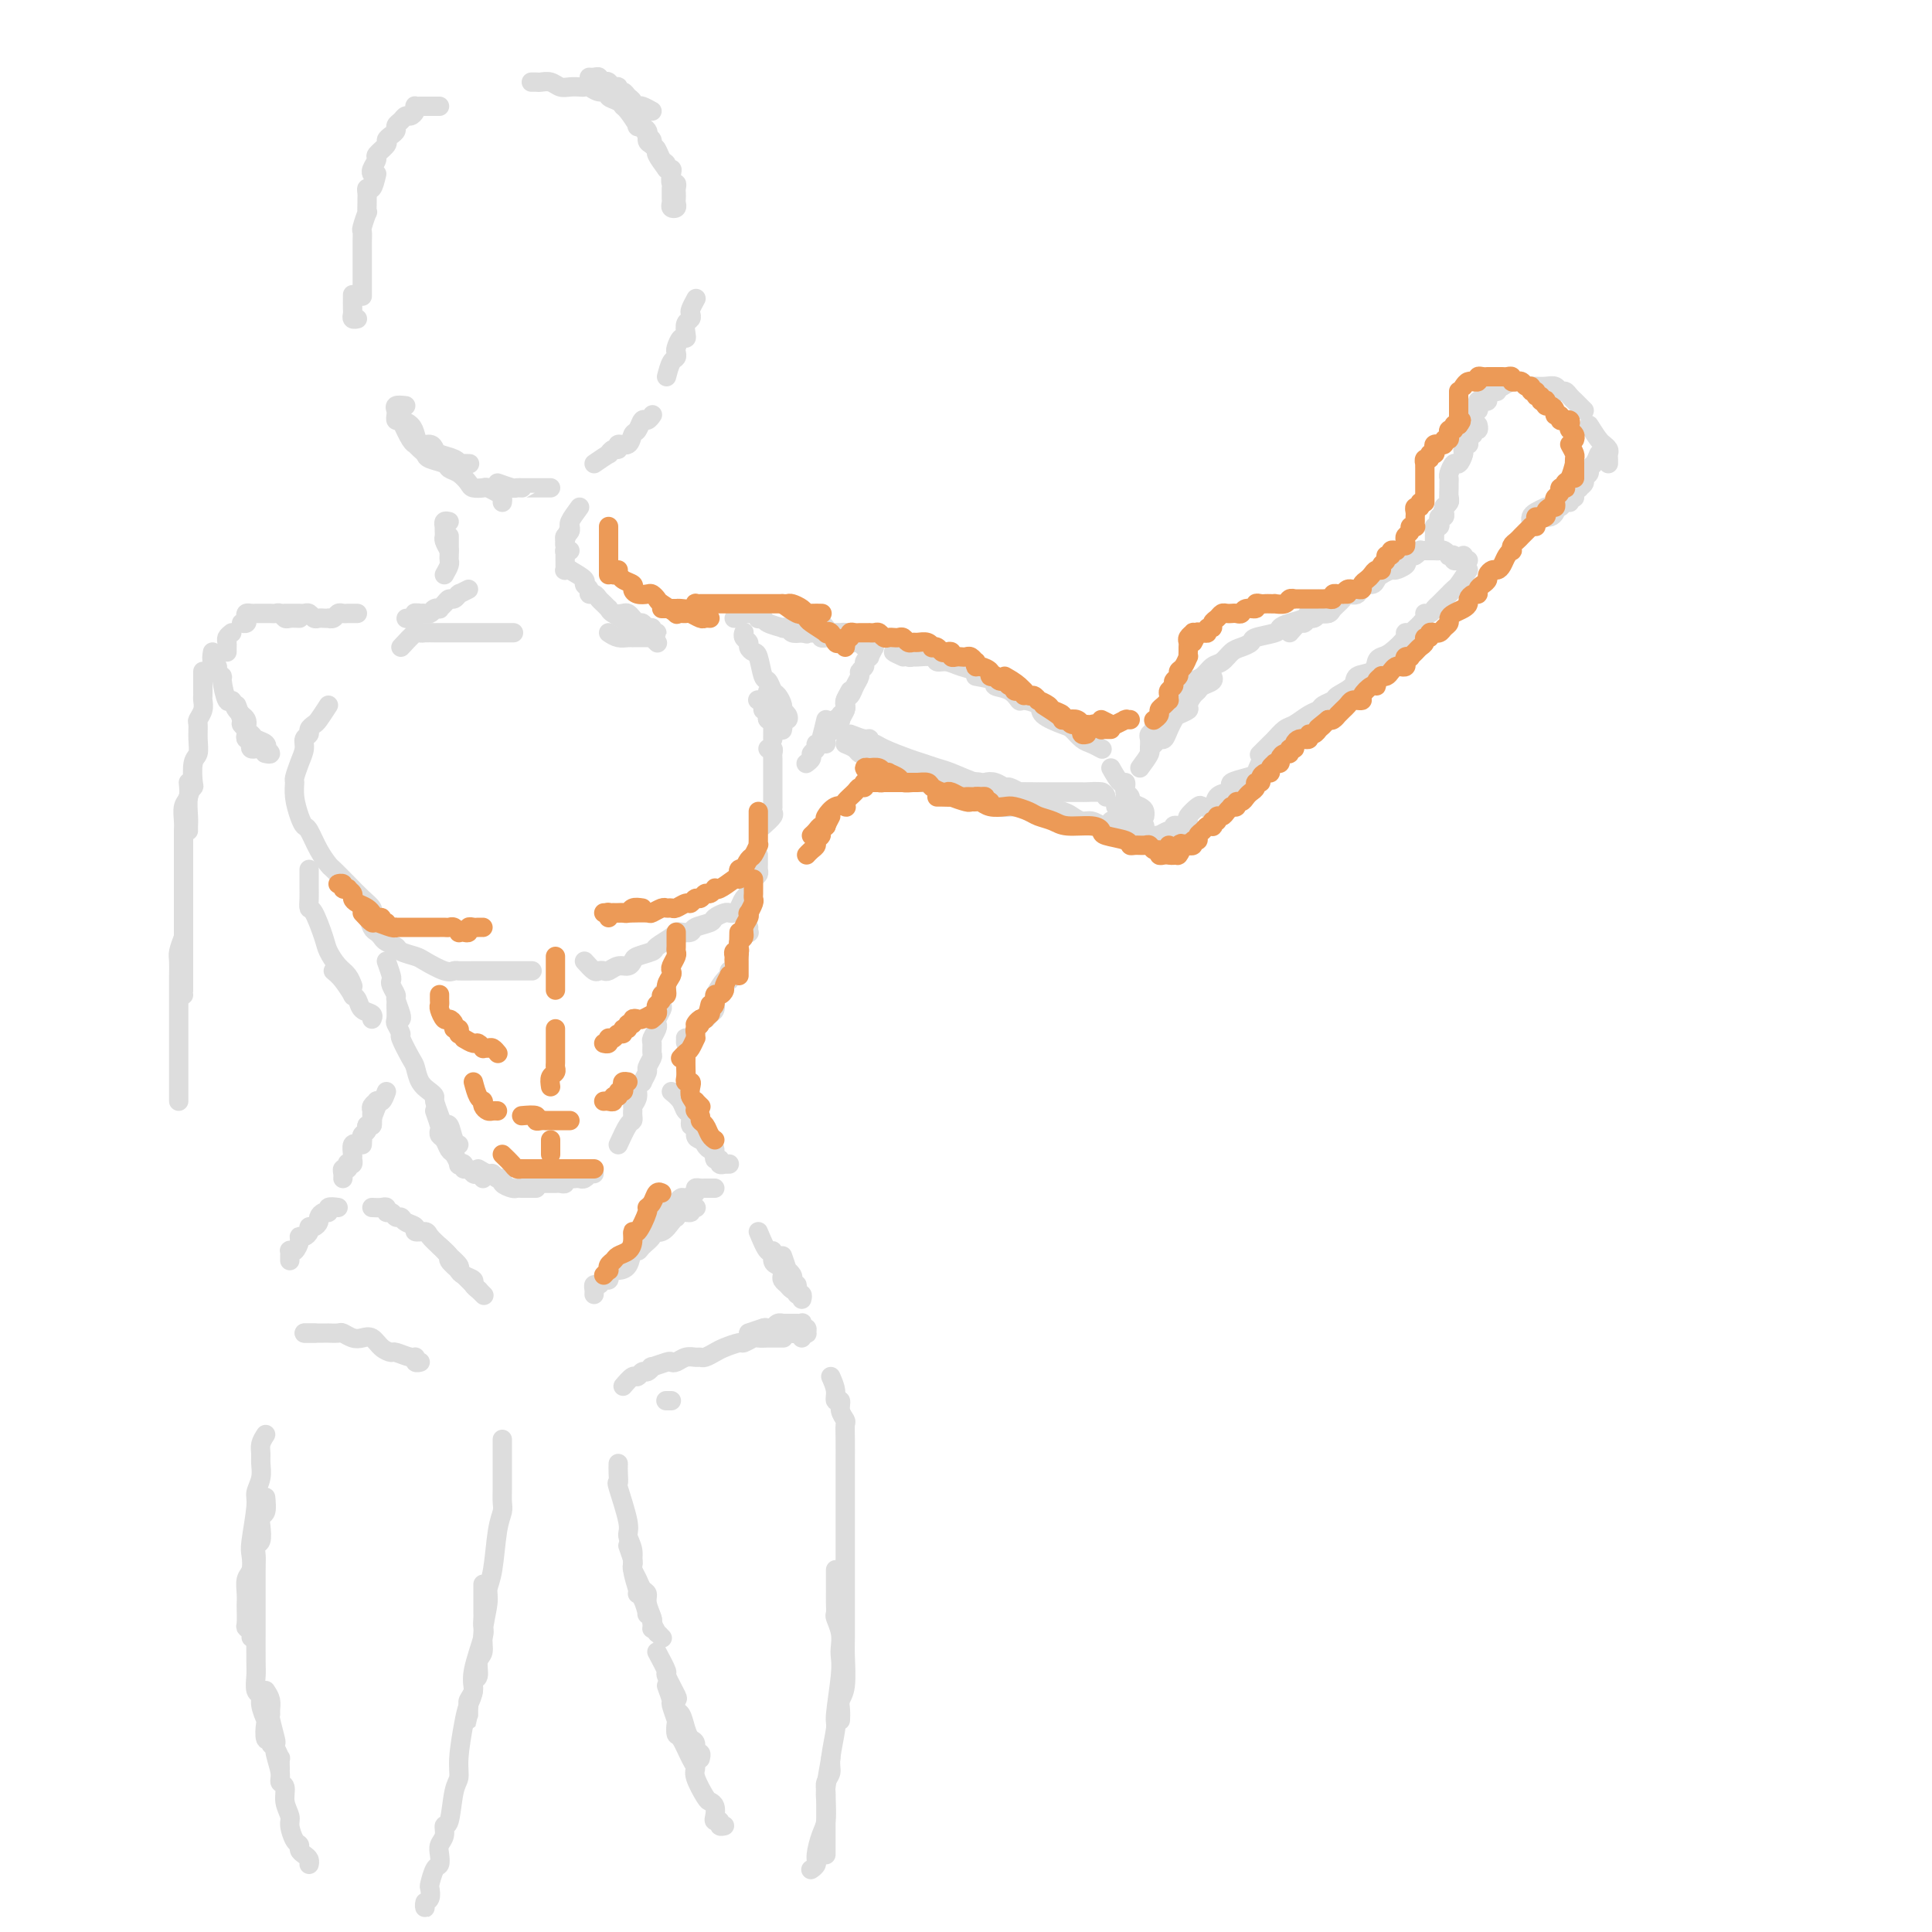 <svg viewBox='0 0 400 400' version='1.1' xmlns='http://www.w3.org/2000/svg' xmlns:xlink='http://www.w3.org/1999/xlink'><g fill='none' stroke='rgb(221,221,221)' stroke-width='4' stroke-linecap='round' stroke-linejoin='round'><path d='M68,146c-0.765,1.178 -1.529,2.357 -2,3c-0.471,0.643 -0.647,0.752 -1,1c-0.353,0.248 -0.882,0.635 -1,1c-0.118,0.365 0.175,0.707 0,1c-0.175,0.293 -0.817,0.535 -1,1c-0.183,0.465 0.094,1.152 0,2c-0.094,0.848 -0.558,1.858 -1,3c-0.442,1.142 -0.861,2.415 -1,3c-0.139,0.585 0.004,0.483 0,1c-0.004,0.517 -0.153,1.653 0,3c0.153,1.347 0.608,2.904 1,4c0.392,1.096 0.719,1.731 1,2c0.281,0.269 0.515,0.172 1,1c0.485,0.828 1.221,2.582 2,4c0.779,1.418 1.600,2.502 2,3c0.400,0.498 0.380,0.410 1,1c0.620,0.590 1.879,1.857 3,3c1.121,1.143 2.105,2.162 3,3c0.895,0.838 1.703,1.495 2,2c0.297,0.505 0.085,0.859 0,1c-0.085,0.141 -0.042,0.071 0,0'/><path d='M76,189c0.336,1.179 0.672,2.357 1,3c0.328,0.643 0.649,0.749 1,1c0.351,0.251 0.731,0.645 1,1c0.269,0.355 0.426,0.671 1,1c0.574,0.329 1.564,0.670 2,1c0.436,0.330 0.316,0.649 1,1c0.684,0.351 2.171,0.735 3,1c0.829,0.265 0.998,0.411 2,1c1.002,0.589 2.836,1.622 4,2c1.164,0.378 1.659,0.101 2,0c0.341,-0.101 0.528,-0.027 1,0c0.472,0.027 1.230,0.007 3,0c1.770,-0.007 4.552,-0.002 6,0c1.448,0.002 1.563,0.001 2,0c0.437,-0.001 1.194,-0.000 2,0c0.806,0.000 1.659,0.000 2,0c0.341,-0.000 0.171,-0.000 0,0'/><path d='M121,199c0.758,0.843 1.515,1.686 2,2c0.485,0.314 0.697,0.099 1,0c0.303,-0.099 0.698,-0.082 1,0c0.302,0.082 0.513,0.229 1,0c0.487,-0.229 1.252,-0.835 2,-1c0.748,-0.165 1.480,0.112 2,0c0.520,-0.112 0.829,-0.611 1,-1c0.171,-0.389 0.203,-0.668 1,-1c0.797,-0.332 2.359,-0.716 3,-1c0.641,-0.284 0.361,-0.468 1,-1c0.639,-0.532 2.196,-1.414 3,-2c0.804,-0.586 0.853,-0.878 1,-1c0.147,-0.122 0.391,-0.074 1,0c0.609,0.074 1.581,0.174 2,0c0.419,-0.174 0.283,-0.621 1,-1c0.717,-0.379 2.286,-0.689 3,-1c0.714,-0.311 0.573,-0.621 1,-1c0.427,-0.379 1.424,-0.826 2,-1c0.576,-0.174 0.733,-0.074 1,0c0.267,0.074 0.645,0.123 1,0c0.355,-0.123 0.686,-0.418 1,-1c0.314,-0.582 0.610,-1.451 1,-2c0.390,-0.549 0.875,-0.777 1,-1c0.125,-0.223 -0.110,-0.441 0,-1c0.110,-0.559 0.565,-1.459 1,-2c0.435,-0.541 0.848,-0.723 1,-1c0.152,-0.277 0.041,-0.649 0,-1c-0.041,-0.351 -0.011,-0.682 0,-1c0.011,-0.318 0.003,-0.624 0,-1c-0.003,-0.376 -0.001,-0.822 0,-1c0.001,-0.178 0.000,-0.089 0,0'/><path d='M158,171c0.845,-0.766 1.691,-1.533 2,-2c0.309,-0.467 0.083,-0.636 0,-1c-0.083,-0.364 -0.022,-0.923 0,-1c0.022,-0.077 0.006,0.329 0,0c-0.006,-0.329 -0.002,-1.394 0,-2c0.002,-0.606 0.000,-0.754 0,-1c-0.000,-0.246 -0.000,-0.591 0,-1c0.000,-0.409 0.000,-0.883 0,-1c-0.000,-0.117 -0.000,0.122 0,0c0.000,-0.122 -0.000,-0.606 0,-1c0.000,-0.394 0.000,-0.697 0,-1c-0.000,-0.303 -0.000,-0.606 0,-1c0.000,-0.394 0.001,-0.880 0,-1c-0.001,-0.120 -0.004,0.125 0,0c0.004,-0.125 0.015,-0.622 0,-1c-0.015,-0.378 -0.056,-0.637 0,-1c0.056,-0.363 0.207,-0.828 0,-1c-0.207,-0.172 -0.774,-0.049 -1,0c-0.226,0.049 -0.113,0.025 0,0'/><path d='M160,153c0.008,-1.156 0.016,-2.313 0,-3c-0.016,-0.687 -0.056,-0.906 0,-1c0.056,-0.094 0.207,-0.063 0,0c-0.207,0.063 -0.772,0.158 -1,0c-0.228,-0.158 -0.117,-0.568 0,-1c0.117,-0.432 0.241,-0.887 0,-1c-0.241,-0.113 -0.848,0.114 -1,0c-0.152,-0.114 0.151,-0.569 0,-1c-0.151,-0.431 -0.758,-0.837 -1,-1c-0.242,-0.163 -0.121,-0.081 0,0'/><path d='M83,134c1.171,-1.268 2.341,-2.536 3,-3c0.659,-0.464 0.806,-0.124 1,0c0.194,0.124 0.436,0.033 1,0c0.564,-0.033 1.452,-0.009 2,0c0.548,0.009 0.756,0.002 1,0c0.244,-0.002 0.523,-0.001 1,0c0.477,0.001 1.152,0.000 2,0c0.848,-0.000 1.871,-0.000 3,0c1.129,0.000 2.366,0.000 3,0c0.634,-0.000 0.665,-0.000 1,0c0.335,0.000 0.975,0.000 2,0c1.025,-0.000 2.436,-0.000 3,0c0.564,0.000 0.282,0.000 0,0'/><path d='M126,131c0.650,0.423 1.301,0.845 2,1c0.699,0.155 1.448,0.041 2,0c0.552,-0.041 0.908,-0.011 1,0c0.092,0.011 -0.082,0.002 0,0c0.082,-0.002 0.418,0.003 1,0c0.582,-0.003 1.410,-0.015 2,0c0.590,0.015 0.942,0.055 1,0c0.058,-0.055 -0.177,-0.207 0,0c0.177,0.207 0.765,0.773 1,1c0.235,0.227 0.118,0.113 0,0'/><path d='M80,199c0.414,1.169 0.828,2.339 1,3c0.172,0.661 0.102,0.814 0,1c-0.102,0.186 -0.238,0.404 0,1c0.238,0.596 0.848,1.571 1,2c0.152,0.429 -0.155,0.311 0,1c0.155,0.689 0.773,2.186 1,3c0.227,0.814 0.065,0.947 0,1c-0.065,0.053 -0.032,0.027 0,0'/><path d='M82,208c0.034,1.215 0.068,2.430 0,3c-0.068,0.570 -0.239,0.494 0,1c0.239,0.506 0.889,1.595 1,2c0.111,0.405 -0.318,0.125 0,1c0.318,0.875 1.381,2.903 2,4c0.619,1.097 0.792,1.262 1,2c0.208,0.738 0.451,2.049 1,3c0.549,0.951 1.404,1.541 2,2c0.596,0.459 0.933,0.786 1,1c0.067,0.214 -0.137,0.316 0,1c0.137,0.684 0.615,1.949 1,3c0.385,1.051 0.678,1.889 1,2c0.322,0.111 0.675,-0.506 1,0c0.325,0.506 0.623,2.136 1,3c0.377,0.864 0.832,0.963 1,1c0.168,0.037 0.048,0.010 0,0c-0.048,-0.010 -0.024,-0.005 0,0'/><path d='M90,230c0.416,1.181 0.833,2.362 1,3c0.167,0.638 0.086,0.733 0,1c-0.086,0.267 -0.177,0.706 0,1c0.177,0.294 0.621,0.443 1,1c0.379,0.557 0.694,1.521 1,2c0.306,0.479 0.603,0.472 1,1c0.397,0.528 0.894,1.590 1,2c0.106,0.410 -0.179,0.166 0,0c0.179,-0.166 0.821,-0.254 1,0c0.179,0.254 -0.106,0.852 0,1c0.106,0.148 0.603,-0.153 1,0c0.397,0.153 0.695,0.759 1,1c0.305,0.241 0.618,0.116 1,0c0.382,-0.116 0.834,-0.224 1,0c0.166,0.224 0.048,0.778 0,1c-0.048,0.222 -0.024,0.111 0,0'/><path d='M99,242c0.753,0.455 1.506,0.909 2,1c0.494,0.091 0.728,-0.182 1,0c0.272,0.182 0.583,0.819 1,1c0.417,0.181 0.939,-0.095 1,0c0.061,0.095 -0.339,0.561 0,1c0.339,0.439 1.418,0.850 2,1c0.582,0.150 0.667,0.040 1,0c0.333,-0.040 0.912,-0.011 1,0c0.088,0.011 -0.317,0.003 0,0c0.317,-0.003 1.354,-0.001 2,0c0.646,0.001 0.899,0.000 1,0c0.101,-0.000 0.051,-0.000 0,0'/><path d='M112,245c0.754,-0.002 1.508,-0.004 2,0c0.492,0.004 0.723,0.015 1,0c0.277,-0.015 0.599,-0.057 1,0c0.401,0.057 0.881,0.211 1,0c0.119,-0.211 -0.123,-0.788 0,-1c0.123,-0.212 0.611,-0.061 1,0c0.389,0.061 0.678,0.030 1,0c0.322,-0.030 0.679,-0.061 1,0c0.321,0.061 0.608,0.212 1,0c0.392,-0.212 0.889,-0.789 1,-1c0.111,-0.211 -0.162,-0.057 0,0c0.162,0.057 0.761,0.016 1,0c0.239,-0.016 0.120,-0.008 0,0'/><path d='M128,237c0.732,-1.600 1.464,-3.199 2,-4c0.536,-0.801 0.876,-0.802 1,-1c0.124,-0.198 0.033,-0.592 0,-1c-0.033,-0.408 -0.010,-0.831 0,-1c0.010,-0.169 0.005,-0.085 0,0'/><path d='M131,229c0.455,-0.653 0.911,-1.306 1,-2c0.089,-0.694 -0.187,-1.428 0,-2c0.187,-0.572 0.839,-0.984 1,-1c0.161,-0.016 -0.167,0.362 0,0c0.167,-0.362 0.830,-1.463 1,-2c0.170,-0.537 -0.151,-0.510 0,-1c0.151,-0.490 0.776,-1.497 1,-2c0.224,-0.503 0.046,-0.502 0,-1c-0.046,-0.498 0.039,-1.494 0,-2c-0.039,-0.506 -0.203,-0.521 0,-1c0.203,-0.479 0.773,-1.423 1,-2c0.227,-0.577 0.112,-0.788 0,-1c-0.112,-0.212 -0.223,-0.425 0,-1c0.223,-0.575 0.778,-1.513 1,-2c0.222,-0.487 0.111,-0.522 0,-1c-0.111,-0.478 -0.222,-1.398 0,-2c0.222,-0.602 0.778,-0.886 1,-1c0.222,-0.114 0.111,-0.057 0,0'/><path d='M64,180c-0.000,0.607 -0.001,1.214 0,2c0.001,0.786 0.002,1.751 0,2c-0.002,0.249 -0.008,-0.218 0,0c0.008,0.218 0.029,1.121 0,2c-0.029,0.879 -0.107,1.734 0,2c0.107,0.266 0.399,-0.056 1,1c0.601,1.056 1.510,3.492 2,5c0.490,1.508 0.562,2.089 1,3c0.438,0.911 1.241,2.151 2,3c0.759,0.849 1.474,1.305 2,2c0.526,0.695 0.865,1.627 1,2c0.135,0.373 0.068,0.186 0,0'/><path d='M69,201c0.612,0.501 1.223,1.003 2,2c0.777,0.997 1.718,2.491 2,3c0.282,0.509 -0.096,0.035 0,0c0.096,-0.035 0.667,0.369 1,1c0.333,0.631 0.430,1.489 1,2c0.570,0.511 1.615,0.676 2,1c0.385,0.324 0.110,0.807 0,1c-0.110,0.193 -0.055,0.097 0,0'/><path d='M143,216c-0.428,0.112 -0.857,0.223 -1,0c-0.143,-0.223 -0.001,-0.781 0,-1c0.001,-0.219 -0.139,-0.100 0,0c0.139,0.100 0.558,0.180 1,0c0.442,-0.180 0.906,-0.622 1,-1c0.094,-0.378 -0.182,-0.693 0,-1c0.182,-0.307 0.823,-0.606 1,-1c0.177,-0.394 -0.110,-0.883 0,-1c0.110,-0.117 0.617,0.137 1,0c0.383,-0.137 0.641,-0.667 1,-1c0.359,-0.333 0.818,-0.471 1,-1c0.182,-0.529 0.086,-1.451 0,-2c-0.086,-0.549 -0.163,-0.726 0,-1c0.163,-0.274 0.565,-0.647 1,-1c0.435,-0.353 0.901,-0.687 1,-1c0.099,-0.313 -0.170,-0.606 0,-1c0.170,-0.394 0.777,-0.889 1,-1c0.223,-0.111 0.060,0.162 0,0c-0.060,-0.162 -0.017,-0.761 0,-1c0.017,-0.239 0.009,-0.120 0,0'/><path d='M148,206c0.734,-1.299 1.467,-2.598 2,-3c0.533,-0.402 0.865,0.092 1,0c0.135,-0.092 0.075,-0.770 0,-1c-0.075,-0.230 -0.163,-0.012 0,0c0.163,0.012 0.579,-0.182 1,-1c0.421,-0.818 0.849,-2.260 1,-3c0.151,-0.740 0.025,-0.776 0,-1c-0.025,-0.224 0.050,-0.635 0,-1c-0.050,-0.365 -0.224,-0.685 0,-1c0.224,-0.315 0.844,-0.624 1,-1c0.156,-0.376 -0.154,-0.819 0,-1c0.154,-0.181 0.773,-0.100 1,0c0.227,0.100 0.061,0.219 0,0c-0.061,-0.219 -0.017,-0.777 0,-1c0.017,-0.223 0.009,-0.112 0,0'/><path d='M80,226c-0.301,0.839 -0.602,1.678 -1,2c-0.398,0.322 -0.891,0.126 -1,0c-0.109,-0.126 0.168,-0.184 0,0c-0.168,0.184 -0.781,0.609 -1,1c-0.219,0.391 -0.044,0.749 0,1c0.044,0.251 -0.045,0.396 0,1c0.045,0.604 0.222,1.667 0,2c-0.222,0.333 -0.844,-0.065 -1,0c-0.156,0.065 0.154,0.592 0,1c-0.154,0.408 -0.773,0.697 -1,1c-0.227,0.303 -0.061,0.620 0,1c0.061,0.380 0.017,0.823 0,1c-0.017,0.177 -0.009,0.089 0,0'/><path d='M78,229c-0.455,1.148 -0.911,2.297 -1,3c-0.089,0.703 0.187,0.962 0,1c-0.187,0.038 -0.839,-0.144 -1,0c-0.161,0.144 0.168,0.613 0,1c-0.168,0.387 -0.833,0.690 -1,1c-0.167,0.310 0.166,0.626 0,1c-0.166,0.374 -0.829,0.807 -1,1c-0.171,0.193 0.151,0.146 0,0c-0.151,-0.146 -0.776,-0.393 -1,0c-0.224,0.393 -0.046,1.425 0,2c0.046,0.575 -0.039,0.694 0,1c0.039,0.306 0.203,0.799 0,1c-0.203,0.201 -0.772,0.109 -1,0c-0.228,-0.109 -0.114,-0.236 0,0c0.114,0.236 0.227,0.834 0,1c-0.227,0.166 -0.793,-0.100 -1,0c-0.207,0.100 -0.056,0.565 0,1c0.056,0.435 0.016,0.838 0,1c-0.016,0.162 -0.008,0.081 0,0'/><path d='M77,250c0.726,0.033 1.451,0.065 2,0c0.549,-0.065 0.921,-0.229 1,0c0.079,0.229 -0.135,0.849 0,1c0.135,0.151 0.619,-0.167 1,0c0.381,0.167 0.661,0.819 1,1c0.339,0.181 0.739,-0.110 1,0c0.261,0.110 0.384,0.620 1,1c0.616,0.380 1.727,0.630 2,1c0.273,0.370 -0.291,0.859 0,1c0.291,0.141 1.439,-0.065 2,0c0.561,0.065 0.536,0.402 1,1c0.464,0.598 1.416,1.455 2,2c0.584,0.545 0.799,0.776 1,1c0.201,0.224 0.387,0.441 1,1c0.613,0.559 1.652,1.459 2,2c0.348,0.541 0.006,0.723 0,1c-0.006,0.277 0.324,0.649 1,1c0.676,0.351 1.697,0.682 2,1c0.303,0.318 -0.111,0.624 0,1c0.111,0.376 0.746,0.822 1,1c0.254,0.178 0.127,0.089 0,0'/><path d='M91,258c0.900,0.787 1.800,1.573 2,2c0.200,0.427 -0.298,0.494 0,1c0.298,0.506 1.394,1.449 2,2c0.606,0.551 0.723,0.708 1,1c0.277,0.292 0.715,0.719 1,1c0.285,0.281 0.416,0.415 1,1c0.584,0.585 1.620,1.621 2,2c0.380,0.379 0.102,0.102 0,0c-0.102,-0.102 -0.029,-0.029 0,0c0.029,0.029 0.015,0.015 0,0'/><path d='M123,268c0.024,-0.301 0.049,-0.602 0,-1c-0.049,-0.398 -0.170,-0.894 0,-1c0.170,-0.106 0.633,0.178 1,0c0.367,-0.178 0.637,-0.818 1,-1c0.363,-0.182 0.817,0.095 1,0c0.183,-0.095 0.094,-0.562 0,-1c-0.094,-0.438 -0.194,-0.847 0,-1c0.194,-0.153 0.682,-0.051 1,0c0.318,0.051 0.465,0.050 1,0c0.535,-0.050 1.458,-0.149 2,-1c0.542,-0.851 0.704,-2.453 1,-3c0.296,-0.547 0.726,-0.040 1,0c0.274,0.040 0.391,-0.388 1,-1c0.609,-0.612 1.708,-1.408 2,-2c0.292,-0.592 -0.223,-0.981 0,-1c0.223,-0.019 1.186,0.331 2,0c0.814,-0.331 1.480,-1.341 2,-2c0.520,-0.659 0.895,-0.965 1,-1c0.105,-0.035 -0.059,0.201 0,0c0.059,-0.201 0.342,-0.838 1,-1c0.658,-0.162 1.692,0.153 2,0c0.308,-0.153 -0.109,-0.772 0,-1c0.109,-0.228 0.746,-0.065 1,0c0.254,0.065 0.127,0.033 0,0'/><path d='M132,256c1.262,-0.757 2.523,-1.513 3,-2c0.477,-0.487 0.168,-0.704 0,-1c-0.168,-0.296 -0.195,-0.672 0,-1c0.195,-0.328 0.612,-0.609 1,-1c0.388,-0.391 0.748,-0.893 1,-1c0.252,-0.107 0.395,0.182 1,0c0.605,-0.182 1.673,-0.836 2,-1c0.327,-0.164 -0.085,0.163 0,0c0.085,-0.163 0.667,-0.814 1,-1c0.333,-0.186 0.418,0.094 1,0c0.582,-0.094 1.661,-0.561 2,-1c0.339,-0.439 -0.063,-0.850 0,-1c0.063,-0.150 0.592,-0.040 1,0c0.408,0.040 0.697,0.011 1,0c0.303,-0.011 0.620,-0.003 1,0c0.380,0.003 0.823,0.001 1,0c0.177,-0.001 0.089,-0.000 0,0'/><path d='M139,226c0.765,0.632 1.529,1.264 2,2c0.471,0.736 0.647,1.577 1,2c0.353,0.423 0.881,0.428 1,1c0.119,0.572 -0.172,1.712 0,2c0.172,0.288 0.807,-0.275 1,0c0.193,0.275 -0.054,1.388 0,2c0.054,0.612 0.411,0.723 1,1c0.589,0.277 1.411,0.719 2,1c0.589,0.281 0.947,0.401 1,1c0.053,0.599 -0.197,1.677 0,2c0.197,0.323 0.841,-0.110 1,0c0.159,0.110 -0.167,0.761 0,1c0.167,0.239 0.828,0.064 1,0c0.172,-0.064 -0.146,-0.017 0,0c0.146,0.017 0.756,0.005 1,0c0.244,-0.005 0.122,-0.002 0,0'/><path d='M145,234c0.311,1.156 0.622,2.311 1,3c0.378,0.689 0.822,0.911 1,1c0.178,0.089 0.089,0.044 0,0'/><path d='M70,250c-0.867,-0.120 -1.734,-0.240 -2,0c-0.266,0.240 0.070,0.839 0,1c-0.070,0.161 -0.544,-0.115 -1,0c-0.456,0.115 -0.892,0.622 -1,1c-0.108,0.378 0.112,0.627 0,1c-0.112,0.373 -0.556,0.870 -1,1c-0.444,0.130 -0.889,-0.107 -1,0c-0.111,0.107 0.111,0.558 0,1c-0.111,0.442 -0.555,0.875 -1,1c-0.445,0.125 -0.890,-0.058 -1,0c-0.110,0.058 0.114,0.358 0,1c-0.114,0.642 -0.566,1.626 -1,2c-0.434,0.374 -0.848,0.139 -1,0c-0.152,-0.139 -0.041,-0.182 0,0c0.041,0.182 0.011,0.587 0,1c-0.011,0.413 -0.003,0.832 0,1c0.003,0.168 0.002,0.084 0,0'/><path d='M63,276c0.833,0.000 1.667,0.000 2,0c0.333,0.000 0.167,0.000 0,0'/><path d='M63,276c0.217,-0.000 0.435,-0.000 1,0c0.565,0.000 1.479,0.000 2,0c0.521,-0.000 0.650,-0.001 1,0c0.350,0.001 0.923,0.004 1,0c0.077,-0.004 -0.341,-0.015 0,0c0.341,0.015 1.442,0.055 2,0c0.558,-0.055 0.572,-0.204 1,0c0.428,0.204 1.271,0.763 2,1c0.729,0.237 1.345,0.154 2,0c0.655,-0.154 1.349,-0.377 2,0c0.651,0.377 1.261,1.354 2,2c0.739,0.646 1.609,0.962 2,1c0.391,0.038 0.305,-0.200 1,0c0.695,0.200 2.172,0.838 3,1c0.828,0.162 1.005,-0.152 1,0c-0.005,0.152 -0.194,0.772 0,1c0.194,0.228 0.770,0.065 1,0c0.230,-0.065 0.115,-0.033 0,0'/><path d='M138,290c0.533,0.000 1.067,0.000 1,0c-0.067,0.000 -0.733,0.000 -1,0c-0.267,0.000 -0.133,0.000 0,0'/><path d='M129,287c0.757,-0.878 1.514,-1.756 2,-2c0.486,-0.244 0.702,0.146 1,0c0.298,-0.146 0.679,-0.827 1,-1c0.321,-0.173 0.583,0.164 1,0c0.417,-0.164 0.990,-0.827 1,-1c0.010,-0.173 -0.541,0.146 0,0c0.541,-0.146 2.176,-0.757 3,-1c0.824,-0.243 0.837,-0.118 1,0c0.163,0.118 0.477,0.229 1,0c0.523,-0.229 1.257,-0.796 2,-1c0.743,-0.204 1.496,-0.043 2,0c0.504,0.043 0.759,-0.031 1,0c0.241,0.031 0.469,0.167 1,0c0.531,-0.167 1.365,-0.637 2,-1c0.635,-0.363 1.072,-0.619 2,-1c0.928,-0.381 2.347,-0.887 3,-1c0.653,-0.113 0.541,0.166 1,0c0.459,-0.166 1.490,-0.776 2,-1c0.510,-0.224 0.501,-0.060 1,0c0.499,0.060 1.507,0.016 2,0c0.493,-0.016 0.472,-0.004 1,0c0.528,0.004 1.604,0.001 2,0c0.396,-0.001 0.113,-0.000 0,0c-0.113,0.000 -0.057,0.000 0,0'/><path d='M155,276c1.179,-0.423 2.358,-0.845 3,-1c0.642,-0.155 0.745,-0.041 1,0c0.255,0.041 0.660,0.010 1,0c0.340,-0.010 0.616,0.001 1,0c0.384,-0.001 0.878,-0.014 1,0c0.122,0.014 -0.126,0.057 0,0c0.126,-0.057 0.626,-0.212 1,0c0.374,0.212 0.622,0.793 1,1c0.378,0.207 0.886,0.042 1,0c0.114,-0.042 -0.165,0.040 0,0c0.165,-0.040 0.775,-0.203 1,0c0.225,0.203 0.064,0.772 0,1c-0.064,0.228 -0.032,0.114 0,0'/><path d='M155,276c0.756,0.111 1.512,0.222 2,0c0.488,-0.222 0.710,-0.777 1,-1c0.290,-0.223 0.650,-0.112 1,0c0.350,0.112 0.689,0.226 1,0c0.311,-0.226 0.594,-0.793 1,-1c0.406,-0.207 0.936,-0.055 1,0c0.064,0.055 -0.336,0.014 0,0c0.336,-0.014 1.410,0.000 2,0c0.590,-0.000 0.698,-0.015 1,0c0.302,0.015 0.799,0.060 1,0c0.201,-0.060 0.108,-0.226 0,0c-0.108,0.226 -0.229,0.845 0,1c0.229,0.155 0.807,-0.155 1,0c0.193,0.155 0.000,0.773 0,1c-0.000,0.227 0.192,0.061 0,0c-0.192,-0.061 -0.769,-0.017 -1,0c-0.231,0.017 -0.115,0.009 0,0'/><path d='M157,255c0.726,1.745 1.452,3.490 2,4c0.548,0.510 0.918,-0.214 1,0c0.082,0.214 -0.122,1.367 0,2c0.122,0.633 0.572,0.747 1,1c0.428,0.253 0.835,0.646 1,1c0.165,0.354 0.086,0.670 0,1c-0.086,0.330 -0.181,0.673 0,1c0.181,0.327 0.637,0.637 1,1c0.363,0.363 0.633,0.778 1,1c0.367,0.222 0.829,0.252 1,0c0.171,-0.252 0.049,-0.786 0,-1c-0.049,-0.214 -0.024,-0.107 0,0'/><path d='M162,260c0.452,1.292 0.905,2.584 1,3c0.095,0.416 -0.167,-0.043 0,0c0.167,0.043 0.762,0.590 1,1c0.238,0.410 0.120,0.683 0,1c-0.120,0.317 -0.242,0.677 0,1c0.242,0.323 0.849,0.609 1,1c0.151,0.391 -0.156,0.888 0,1c0.156,0.112 0.773,-0.162 1,0c0.227,0.162 0.065,0.761 0,1c-0.065,0.239 -0.032,0.120 0,0'/><path d='M172,285c0.455,1.029 0.910,2.058 1,3c0.090,0.942 -0.186,1.795 0,2c0.186,0.205 0.835,-0.240 1,0c0.165,0.240 -0.152,1.163 0,2c0.152,0.837 0.773,1.586 1,2c0.227,0.414 0.061,0.492 0,1c-0.061,0.508 -0.016,1.447 0,3c0.016,1.553 0.004,3.720 0,5c-0.004,1.280 -0.001,1.672 0,4c0.001,2.328 0.000,6.590 0,9c-0.000,2.410 -0.000,2.967 0,4c0.000,1.033 -0.000,2.542 0,4c0.000,1.458 0.001,2.866 0,4c-0.001,1.134 -0.004,1.995 0,4c0.004,2.005 0.015,5.156 0,7c-0.015,1.844 -0.057,2.382 0,4c0.057,1.618 0.211,4.315 0,6c-0.211,1.685 -0.789,2.359 -1,3c-0.211,0.641 -0.057,1.250 0,2c0.057,0.750 0.016,1.643 0,2c-0.016,0.357 -0.008,0.179 0,0'/><path d='M173,325c0.000,1.709 0.000,3.418 0,4c-0.000,0.582 -0.001,0.038 0,0c0.001,-0.038 0.004,0.429 0,1c-0.004,0.571 -0.015,1.245 0,2c0.015,0.755 0.056,1.591 0,2c-0.056,0.409 -0.210,0.390 0,1c0.210,0.610 0.784,1.849 1,3c0.216,1.151 0.073,2.216 0,3c-0.073,0.784 -0.076,1.288 0,2c0.076,0.712 0.232,1.633 0,4c-0.232,2.367 -0.850,6.182 -1,8c-0.150,1.818 0.170,1.641 0,3c-0.170,1.359 -0.830,4.254 -1,6c-0.170,1.746 0.151,2.342 0,3c-0.151,0.658 -0.772,1.378 -1,2c-0.228,0.622 -0.061,1.148 0,2c0.061,0.852 0.016,2.031 0,3c-0.016,0.969 -0.004,1.726 0,2c0.004,0.274 0.001,0.063 0,1c-0.001,0.937 -0.000,3.022 0,4c0.000,0.978 0.000,0.850 0,1c-0.000,0.150 -0.000,0.579 0,1c0.000,0.421 0.000,0.835 0,1c-0.000,0.165 -0.000,0.083 0,0'/><path d='M172,364c-0.417,2.301 -0.834,4.602 -1,6c-0.166,1.398 -0.082,1.894 0,3c0.082,1.106 0.162,2.822 0,4c-0.162,1.178 -0.565,1.818 -1,3c-0.435,1.182 -0.900,2.904 -1,4c-0.100,1.096 0.165,1.564 0,2c-0.165,0.436 -0.762,0.839 -1,1c-0.238,0.161 -0.119,0.081 0,0'/><path d='M128,303c-0.017,0.597 -0.034,1.195 0,2c0.034,0.805 0.118,1.818 0,2c-0.118,0.182 -0.439,-0.465 0,1c0.439,1.465 1.638,5.044 2,7c0.362,1.956 -0.114,2.289 0,3c0.114,0.711 0.818,1.799 1,3c0.182,1.201 -0.157,2.515 0,4c0.157,1.485 0.812,3.140 1,4c0.188,0.860 -0.089,0.926 0,1c0.089,0.074 0.546,0.157 1,1c0.454,0.843 0.906,2.446 1,3c0.094,0.554 -0.171,0.057 0,0c0.171,-0.057 0.778,0.325 1,1c0.222,0.675 0.060,1.643 0,2c-0.060,0.357 -0.017,0.102 0,0c0.017,-0.102 0.009,-0.051 0,0'/><path d='M130,320c0.416,1.173 0.832,2.345 1,3c0.168,0.655 0.088,0.791 0,1c-0.088,0.209 -0.182,0.491 0,1c0.182,0.509 0.641,1.243 1,2c0.359,0.757 0.617,1.535 1,2c0.383,0.465 0.891,0.616 1,1c0.109,0.384 -0.182,1.002 0,2c0.182,0.998 0.837,2.376 1,3c0.163,0.624 -0.166,0.493 0,1c0.166,0.507 0.828,1.651 1,2c0.172,0.349 -0.146,-0.098 0,0c0.146,0.098 0.756,0.742 1,1c0.244,0.258 0.122,0.129 0,0'/><path d='M136,342c0.906,1.695 1.811,3.390 2,4c0.189,0.610 -0.339,0.137 0,1c0.339,0.863 1.544,3.064 2,4c0.456,0.936 0.163,0.608 0,1c-0.163,0.392 -0.197,1.504 0,2c0.197,0.496 0.626,0.375 1,1c0.374,0.625 0.692,1.995 1,3c0.308,1.005 0.604,1.646 1,2c0.396,0.354 0.891,0.421 1,1c0.109,0.579 -0.167,1.671 0,2c0.167,0.329 0.776,-0.104 1,0c0.224,0.104 0.064,0.744 0,1c-0.064,0.256 -0.032,0.128 0,0'/><path d='M138,349c0.453,1.242 0.905,2.484 1,3c0.095,0.516 -0.169,0.306 0,1c0.169,0.694 0.770,2.290 1,3c0.230,0.710 0.090,0.533 0,1c-0.090,0.467 -0.131,1.579 0,2c0.131,0.421 0.434,0.151 1,1c0.566,0.849 1.394,2.815 2,4c0.606,1.185 0.989,1.587 1,2c0.011,0.413 -0.351,0.835 0,2c0.351,1.165 1.413,3.073 2,4c0.587,0.927 0.697,0.874 1,1c0.303,0.126 0.798,0.430 1,1c0.202,0.570 0.110,1.407 0,2c-0.110,0.593 -0.240,0.944 0,1c0.240,0.056 0.848,-0.181 1,0c0.152,0.181 -0.151,0.779 0,1c0.151,0.221 0.758,0.063 1,0c0.242,-0.063 0.121,-0.032 0,0'/><path d='M104,298c0.000,1.184 0.000,2.368 0,3c-0.000,0.632 -0.000,0.711 0,1c0.000,0.289 0.001,0.787 0,1c-0.001,0.213 -0.003,0.142 0,1c0.003,0.858 0.012,2.645 0,4c-0.012,1.355 -0.046,2.278 0,3c0.046,0.722 0.171,1.243 0,2c-0.171,0.757 -0.638,1.749 -1,4c-0.362,2.251 -0.618,5.762 -1,8c-0.382,2.238 -0.891,3.203 -1,4c-0.109,0.797 0.182,1.426 0,3c-0.182,1.574 -0.837,4.095 -1,6c-0.163,1.905 0.168,3.196 0,4c-0.168,0.804 -0.833,1.122 -1,2c-0.167,0.878 0.166,2.315 0,3c-0.166,0.685 -0.829,0.617 -1,1c-0.171,0.383 0.150,1.215 0,2c-0.150,0.785 -0.772,1.521 -1,2c-0.228,0.479 -0.061,0.700 0,1c0.061,0.300 0.016,0.680 0,1c-0.016,0.320 -0.004,0.580 0,1c0.004,0.420 0.001,0.998 0,1c-0.001,0.002 -0.000,-0.574 0,-1c0.000,-0.426 0.000,-0.702 0,-1c-0.000,-0.298 -0.000,-0.619 0,-1c0.000,-0.381 0.000,-0.823 0,-1c-0.000,-0.177 -0.000,-0.088 0,0'/><path d='M100,328c0.001,1.479 0.002,2.958 0,4c-0.002,1.042 -0.008,1.647 0,2c0.008,0.353 0.031,0.454 0,1c-0.031,0.546 -0.117,1.539 0,2c0.117,0.461 0.435,0.392 0,2c-0.435,1.608 -1.623,4.895 -2,7c-0.377,2.105 0.058,3.029 0,4c-0.058,0.971 -0.607,1.989 -1,3c-0.393,1.011 -0.630,2.016 -1,4c-0.370,1.984 -0.874,4.947 -1,7c-0.126,2.053 0.125,3.197 0,4c-0.125,0.803 -0.626,1.265 -1,3c-0.374,1.735 -0.622,4.744 -1,6c-0.378,1.256 -0.885,0.761 -1,1c-0.115,0.239 0.163,1.214 0,2c-0.163,0.786 -0.765,1.384 -1,2c-0.235,0.616 -0.102,1.249 0,2c0.102,0.751 0.172,1.620 0,2c-0.172,0.380 -0.586,0.272 -1,1c-0.414,0.728 -0.829,2.291 -1,3c-0.171,0.709 -0.098,0.565 0,1c0.098,0.435 0.222,1.451 0,2c-0.222,0.549 -0.792,0.632 -1,1c-0.208,0.368 -0.056,1.022 0,1c0.056,-0.022 0.016,-0.721 0,-1c-0.016,-0.279 -0.008,-0.140 0,0'/><path d='M55,297c-0.425,0.661 -0.850,1.322 -1,2c-0.150,0.678 -0.025,1.374 0,2c0.025,0.626 -0.050,1.183 0,2c0.050,0.817 0.223,1.894 0,3c-0.223,1.106 -0.843,2.240 -1,3c-0.157,0.760 0.150,1.147 0,3c-0.150,1.853 -0.758,5.171 -1,7c-0.242,1.829 -0.117,2.168 0,3c0.117,0.832 0.228,2.157 0,3c-0.228,0.843 -0.793,1.203 -1,2c-0.207,0.797 -0.057,2.031 0,3c0.057,0.969 0.019,1.674 0,2c-0.019,0.326 -0.019,0.273 0,1c0.019,0.727 0.058,2.233 0,3c-0.058,0.767 -0.211,0.793 0,1c0.211,0.207 0.788,0.594 1,1c0.212,0.406 0.061,0.830 0,1c-0.061,0.170 -0.030,0.085 0,0'/><path d='M55,310c0.111,1.192 0.222,2.384 0,3c-0.222,0.616 -0.777,0.655 -1,1c-0.223,0.345 -0.112,0.996 0,2c0.112,1.004 0.226,2.360 0,3c-0.226,0.640 -0.793,0.565 -1,1c-0.207,0.435 -0.056,1.380 0,2c0.056,0.620 0.015,0.913 0,3c-0.015,2.087 -0.005,5.967 0,8c0.005,2.033 0.005,2.218 0,4c-0.005,1.782 -0.017,5.162 0,7c0.017,1.838 0.061,2.136 0,3c-0.061,0.864 -0.226,2.295 0,3c0.226,0.705 0.844,0.684 1,1c0.156,0.316 -0.150,0.970 0,2c0.150,1.030 0.758,2.437 1,3c0.242,0.563 0.120,0.282 0,1c-0.120,0.718 -0.239,2.435 0,3c0.239,0.565 0.834,-0.022 1,0c0.166,0.022 -0.099,0.654 0,1c0.099,0.346 0.563,0.405 1,1c0.437,0.595 0.849,1.727 1,2c0.151,0.273 0.041,-0.311 0,0c-0.041,0.311 -0.012,1.517 0,2c0.012,0.483 0.006,0.241 0,0'/><path d='M55,350c0.425,0.649 0.850,1.299 1,2c0.150,0.701 0.027,1.455 0,2c-0.027,0.545 0.044,0.882 0,1c-0.044,0.118 -0.204,0.017 0,1c0.204,0.983 0.772,3.051 1,4c0.228,0.949 0.118,0.777 0,1c-0.118,0.223 -0.243,0.839 0,2c0.243,1.161 0.854,2.867 1,4c0.146,1.133 -0.172,1.692 0,2c0.172,0.308 0.833,0.366 1,1c0.167,0.634 -0.162,1.843 0,3c0.162,1.157 0.813,2.260 1,3c0.187,0.740 -0.091,1.115 0,2c0.091,0.885 0.550,2.278 1,3c0.450,0.722 0.891,0.772 1,1c0.109,0.228 -0.114,0.636 0,1c0.114,0.364 0.567,0.686 1,1c0.433,0.314 0.848,0.620 1,1c0.152,0.380 0.041,0.833 0,1c-0.041,0.167 -0.012,0.048 0,0c0.012,-0.048 0.006,-0.024 0,0'/><path d='M154,131c0.032,-0.089 0.064,-0.178 0,0c-0.064,0.178 -0.224,0.622 0,1c0.224,0.378 0.834,0.690 1,1c0.166,0.310 -0.110,0.617 0,1c0.110,0.383 0.607,0.842 1,1c0.393,0.158 0.682,0.016 1,1c0.318,0.984 0.664,3.093 1,4c0.336,0.907 0.664,0.610 1,1c0.336,0.390 0.682,1.466 1,2c0.318,0.534 0.608,0.526 1,1c0.392,0.474 0.886,1.431 1,2c0.114,0.569 -0.151,0.752 0,1c0.151,0.248 0.717,0.561 1,1c0.283,0.439 0.282,1.003 0,1c-0.282,-0.003 -0.846,-0.574 -1,-1c-0.154,-0.426 0.103,-0.707 0,-1c-0.103,-0.293 -0.567,-0.599 -1,-1c-0.433,-0.401 -0.834,-0.897 -1,-1c-0.166,-0.103 -0.097,0.185 0,0c0.097,-0.185 0.221,-0.845 0,-1c-0.221,-0.155 -0.787,0.196 -1,0c-0.213,-0.196 -0.071,-0.939 0,-1c0.071,-0.061 0.072,0.561 0,1c-0.072,0.439 -0.216,0.696 0,1c0.216,0.304 0.793,0.655 1,1c0.207,0.345 0.045,0.684 0,1c-0.045,0.316 0.026,0.610 0,1c-0.026,0.390 -0.151,0.876 0,1c0.151,0.124 0.576,-0.113 1,0c0.424,0.113 0.846,0.577 1,1c0.154,0.423 0.041,0.807 0,1c-0.041,0.193 -0.011,0.196 0,0c0.011,-0.196 0.003,-0.591 0,-1c-0.003,-0.409 -0.001,-0.831 0,-1c0.001,-0.169 0.000,-0.084 0,0'/><path d='M152,128c0.417,-0.423 0.834,-0.845 1,-1c0.166,-0.155 0.082,-0.041 0,0c-0.082,0.041 -0.163,0.010 0,0c0.163,-0.010 0.570,0.001 1,0c0.430,-0.001 0.885,-0.014 1,0c0.115,0.014 -0.109,0.056 0,0c0.109,-0.056 0.552,-0.208 1,0c0.448,0.208 0.902,0.777 1,1c0.098,0.223 -0.160,0.098 0,0c0.160,-0.098 0.740,-0.171 1,0c0.260,0.171 0.201,0.585 1,1c0.799,0.415 2.454,0.829 3,1c0.546,0.171 -0.019,0.097 0,0c0.019,-0.097 0.620,-0.219 1,0c0.380,0.219 0.537,0.777 1,1c0.463,0.223 1.231,0.112 2,0'/><path d='M166,131c2.133,0.465 0.465,0.128 0,0c-0.465,-0.128 0.272,-0.048 1,0c0.728,0.048 1.448,0.066 2,0c0.552,-0.066 0.935,-0.214 1,0c0.065,0.214 -0.188,0.789 0,1c0.188,0.211 0.818,0.056 1,0c0.182,-0.056 -0.085,-0.015 0,0c0.085,0.015 0.520,0.004 1,0c0.480,-0.004 1.005,-0.001 1,0c-0.005,0.001 -0.540,0.000 -1,0c-0.460,-0.000 -0.846,-0.000 -1,0c-0.154,0.000 -0.077,0.000 0,0'/><path d='M169,129c0.333,-0.083 0.666,-0.166 1,0c0.334,0.166 0.668,0.580 1,1c0.332,0.420 0.663,0.848 1,1c0.337,0.152 0.682,0.030 1,0c0.318,-0.030 0.610,0.031 1,0c0.390,-0.031 0.878,-0.153 1,0c0.122,0.153 -0.122,0.581 0,1c0.122,0.419 0.611,0.830 1,1c0.389,0.170 0.678,0.098 1,0c0.322,-0.098 0.679,-0.222 1,0c0.321,0.222 0.608,0.792 1,1c0.392,0.208 0.889,0.056 1,0c0.111,-0.056 -0.162,-0.015 0,0c0.162,0.015 0.761,0.004 1,0c0.239,-0.004 0.120,-0.002 0,0'/><path d='M181,134c-0.455,0.869 -0.911,1.739 -1,2c-0.089,0.261 0.187,-0.085 0,0c-0.187,0.085 -0.838,0.603 -1,1c-0.162,0.397 0.164,0.674 0,1c-0.164,0.326 -0.819,0.702 -1,1c-0.181,0.298 0.110,0.517 0,1c-0.110,0.483 -0.622,1.228 -1,2c-0.378,0.772 -0.622,1.570 -1,2c-0.378,0.430 -0.890,0.494 -1,1c-0.110,0.506 0.180,1.456 0,2c-0.180,0.544 -0.832,0.682 -1,1c-0.168,0.318 0.147,0.816 0,1c-0.147,0.184 -0.756,0.052 -1,0c-0.244,-0.052 -0.122,-0.026 0,0'/><path d='M176,143c-0.414,0.746 -0.828,1.493 -1,2c-0.172,0.507 -0.103,0.775 0,1c0.103,0.225 0.238,0.408 0,1c-0.238,0.592 -0.851,1.594 -1,2c-0.149,0.406 0.167,0.217 0,0c-0.167,-0.217 -0.815,-0.461 -1,0c-0.185,0.461 0.094,1.626 0,2c-0.094,0.374 -0.561,-0.044 -1,0c-0.439,0.044 -0.850,0.552 -1,1c-0.150,0.448 -0.040,0.838 0,1c0.040,0.162 0.011,0.095 0,0c-0.011,-0.095 -0.003,-0.218 0,0c0.003,0.218 0.001,0.777 0,1c-0.001,0.223 -0.000,0.112 0,0'/><path d='M171,149c-0.414,1.723 -0.828,3.445 -1,4c-0.172,0.555 -0.103,-0.059 0,0c0.103,0.059 0.239,0.789 0,1c-0.239,0.211 -0.852,-0.097 -1,0c-0.148,0.097 0.171,0.600 0,1c-0.171,0.400 -0.830,0.695 -1,1c-0.170,0.305 0.150,0.618 0,1c-0.150,0.382 -0.771,0.834 -1,1c-0.229,0.166 -0.065,0.048 0,0c0.065,-0.048 0.033,-0.024 0,0'/><path d='M187,136c-0.934,-0.431 -1.869,-0.862 -2,-1c-0.131,-0.138 0.540,0.016 1,0c0.460,-0.016 0.708,-0.201 1,0c0.292,0.201 0.627,0.790 1,1c0.373,0.210 0.785,0.041 1,0c0.215,-0.041 0.234,0.045 1,0c0.766,-0.045 2.279,-0.220 3,0c0.721,0.220 0.650,0.834 1,1c0.350,0.166 1.122,-0.115 2,0c0.878,0.115 1.863,0.626 3,1c1.137,0.374 2.428,0.612 3,1c0.572,0.388 0.427,0.927 1,1c0.573,0.073 1.865,-0.321 3,0c1.135,0.321 2.113,1.356 3,2c0.887,0.644 1.682,0.898 2,1c0.318,0.102 0.159,0.051 0,0'/><path d='M202,140c1.766,0.323 3.532,0.646 4,1c0.468,0.354 -0.361,0.738 0,1c0.361,0.262 1.911,0.402 3,1c1.089,0.598 1.717,1.656 2,2c0.283,0.344 0.222,-0.025 1,0c0.778,0.025 2.397,0.444 3,1c0.603,0.556 0.192,1.248 1,2c0.808,0.752 2.837,1.564 4,2c1.163,0.436 1.461,0.495 2,1c0.539,0.505 1.320,1.455 2,2c0.680,0.545 1.260,0.685 2,1c0.740,0.315 1.640,0.804 2,1c0.360,0.196 0.180,0.098 0,0'/><path d='M176,152c1.148,0.454 2.297,0.908 3,1c0.703,0.092 0.961,-0.179 1,0c0.039,0.179 -0.142,0.807 0,1c0.142,0.193 0.608,-0.050 1,0c0.392,0.050 0.711,0.393 2,1c1.289,0.607 3.550,1.476 5,2c1.450,0.524 2.090,0.701 3,1c0.910,0.299 2.092,0.720 3,1c0.908,0.280 1.543,0.419 3,1c1.457,0.581 3.737,1.605 5,2c1.263,0.395 1.509,0.162 2,0c0.491,-0.162 1.227,-0.254 2,0c0.773,0.254 1.584,0.853 2,1c0.416,0.147 0.437,-0.157 1,0c0.563,0.157 1.666,0.774 2,1c0.334,0.226 -0.102,0.061 0,0c0.102,-0.061 0.744,-0.017 1,0c0.256,0.017 0.128,0.009 0,0'/><path d='M180,156c0.051,0.447 0.102,0.893 0,1c-0.102,0.107 -0.356,-0.126 0,0c0.356,0.126 1.321,0.612 2,1c0.679,0.388 1.072,0.679 2,1c0.928,0.321 2.390,0.673 3,1c0.610,0.327 0.369,0.627 1,1c0.631,0.373 2.134,0.817 3,1c0.866,0.183 1.096,0.105 2,0c0.904,-0.105 2.482,-0.238 4,0c1.518,0.238 2.977,0.849 4,1c1.023,0.151 1.609,-0.156 3,0c1.391,0.156 3.585,0.774 5,1c1.415,0.226 2.051,0.061 2,0c-0.051,-0.061 -0.788,-0.016 0,0c0.788,0.016 3.102,0.004 4,0c0.898,-0.004 0.379,-0.001 1,0c0.621,0.001 2.382,0.000 3,0c0.618,-0.000 0.092,-0.000 1,0c0.908,0.000 3.249,0.000 4,0c0.751,-0.000 -0.087,-0.000 0,0c0.087,0.000 1.100,0.000 2,0c0.900,-0.000 1.686,-0.000 2,0c0.314,0.000 0.157,0.000 0,0'/><path d='M201,162c0.636,-0.111 1.273,-0.222 2,0c0.727,0.222 1.545,0.777 2,1c0.455,0.223 0.549,0.112 1,0c0.451,-0.112 1.260,-0.226 2,0c0.740,0.226 1.409,0.793 2,1c0.591,0.207 1.102,0.056 2,0c0.898,-0.056 2.181,-0.015 3,0c0.819,0.015 1.173,0.004 2,0c0.827,-0.004 2.127,-0.002 3,0c0.873,0.002 1.320,0.004 2,0c0.680,-0.004 1.594,-0.015 2,0c0.406,0.015 0.305,0.056 1,0c0.695,-0.056 2.187,-0.207 3,0c0.813,0.207 0.947,0.774 1,1c0.053,0.226 0.027,0.113 0,0'/><path d='M231,167c0.764,1.156 1.528,2.313 2,3c0.472,0.687 0.652,0.906 1,1c0.348,0.094 0.863,0.064 1,0c0.137,-0.064 -0.104,-0.161 0,0c0.104,0.161 0.553,0.579 1,1c0.447,0.421 0.893,0.845 1,1c0.107,0.155 -0.126,0.042 0,0c0.126,-0.042 0.612,-0.012 1,0c0.388,0.012 0.678,0.007 1,0c0.322,-0.007 0.675,-0.016 1,0c0.325,0.016 0.623,0.056 1,0c0.377,-0.056 0.832,-0.207 1,0c0.168,0.207 0.048,0.774 0,1c-0.048,0.226 -0.024,0.113 0,0'/><path d='M240,173c0.724,-0.453 1.448,-0.906 2,-1c0.552,-0.094 0.931,0.171 1,0c0.069,-0.171 -0.174,-0.777 0,-1c0.174,-0.223 0.764,-0.064 1,0c0.236,0.064 0.118,0.032 0,0'/><path d='M175,154c0.755,0.311 1.510,0.622 2,1c0.490,0.378 0.715,0.823 1,1c0.285,0.177 0.629,0.084 1,0c0.371,-0.084 0.769,-0.160 1,0c0.231,0.160 0.296,0.556 1,1c0.704,0.444 2.046,0.935 3,1c0.954,0.065 1.519,-0.296 2,0c0.481,0.296 0.878,1.250 3,2c2.122,0.750 5.970,1.296 8,2c2.030,0.704 2.244,1.564 3,2c0.756,0.436 2.054,0.446 3,1c0.946,0.554 1.539,1.651 3,2c1.461,0.349 3.791,-0.050 5,0c1.209,0.050 1.298,0.549 2,1c0.702,0.451 2.017,0.853 3,1c0.983,0.147 1.635,0.039 2,0c0.365,-0.039 0.445,-0.011 1,0c0.555,0.011 1.587,0.003 2,0c0.413,-0.003 0.206,-0.002 0,0'/><path d='M205,162c0.675,0.334 1.350,0.668 2,1c0.650,0.332 1.274,0.663 2,1c0.726,0.337 1.553,0.682 2,1c0.447,0.318 0.514,0.610 1,1c0.486,0.390 1.390,0.879 2,1c0.610,0.121 0.925,-0.126 2,0c1.075,0.126 2.909,0.626 4,1c1.091,0.374 1.440,0.622 2,1c0.560,0.378 1.333,0.886 2,1c0.667,0.114 1.229,-0.165 2,0c0.771,0.165 1.751,0.775 2,1c0.249,0.225 -0.231,0.064 0,0c0.231,-0.064 1.175,-0.031 2,0c0.825,0.031 1.532,0.061 2,0c0.468,-0.061 0.697,-0.213 1,0c0.303,0.213 0.681,0.790 1,1c0.319,0.210 0.579,0.052 1,0c0.421,-0.052 1.003,0.000 1,0c-0.003,-0.000 -0.592,-0.052 -1,0c-0.408,0.052 -0.634,0.210 -1,0c-0.366,-0.210 -0.872,-0.787 -1,-1c-0.128,-0.213 0.123,-0.061 0,0c-0.123,0.061 -0.618,0.030 -1,0c-0.382,-0.030 -0.650,-0.061 -1,0c-0.350,0.061 -0.784,0.212 -1,0c-0.216,-0.212 -0.216,-0.789 0,-1c0.216,-0.211 0.649,-0.057 1,0c0.351,0.057 0.620,0.015 1,0c0.380,-0.015 0.873,-0.004 1,0c0.127,0.004 -0.110,0.001 0,0c0.110,-0.001 0.568,-0.000 1,0c0.432,0.000 0.838,0.000 1,0c0.162,-0.000 0.081,-0.000 0,0'/><path d='M230,159c0.735,1.292 1.469,2.584 2,3c0.531,0.416 0.858,-0.043 1,0c0.142,0.043 0.097,0.589 0,1c-0.097,0.411 -0.247,0.687 0,1c0.247,0.313 0.889,0.662 1,1c0.111,0.338 -0.310,0.665 0,1c0.310,0.335 1.351,0.678 2,1c0.649,0.322 0.906,0.622 1,1c0.094,0.378 0.025,0.832 0,1c-0.025,0.168 -0.007,0.048 0,0c0.007,-0.048 0.004,-0.024 0,0'/><path d='M233,165c0.455,0.756 0.909,1.513 1,2c0.091,0.487 -0.182,0.705 0,1c0.182,0.295 0.819,0.668 1,1c0.181,0.332 -0.095,0.625 0,1c0.095,0.375 0.562,0.832 1,1c0.438,0.168 0.849,0.045 1,0c0.151,-0.045 0.043,-0.013 0,0c-0.043,0.013 -0.022,0.006 0,0'/><path d='M236,159c0.869,-1.176 1.738,-2.352 2,-3c0.262,-0.648 -0.085,-0.768 0,-1c0.085,-0.232 0.600,-0.577 1,-1c0.400,-0.423 0.683,-0.925 1,-1c0.317,-0.075 0.667,0.278 1,0c0.333,-0.278 0.649,-1.187 1,-2c0.351,-0.813 0.738,-1.531 1,-2c0.262,-0.469 0.399,-0.689 1,-1c0.601,-0.311 1.665,-0.713 2,-1c0.335,-0.287 -0.060,-0.458 0,-1c0.060,-0.542 0.576,-1.455 1,-2c0.424,-0.545 0.754,-0.720 1,-1c0.246,-0.280 0.406,-0.663 1,-1c0.594,-0.337 1.623,-0.626 2,-1c0.377,-0.374 0.101,-0.831 0,-1c-0.101,-0.169 -0.029,-0.048 0,0c0.029,0.048 0.014,0.024 0,0'/><path d='M238,155c0.032,-0.756 0.064,-1.513 0,-2c-0.064,-0.487 -0.223,-0.705 0,-1c0.223,-0.295 0.829,-0.667 1,-1c0.171,-0.333 -0.094,-0.627 0,-1c0.094,-0.373 0.546,-0.825 1,-1c0.454,-0.175 0.908,-0.073 1,0c0.092,0.073 -0.179,0.118 0,0c0.179,-0.118 0.808,-0.399 1,-1c0.192,-0.601 -0.051,-1.523 0,-2c0.051,-0.477 0.398,-0.508 1,-1c0.602,-0.492 1.460,-1.445 2,-2c0.540,-0.555 0.764,-0.711 1,-1c0.236,-0.289 0.486,-0.711 1,-1c0.514,-0.289 1.292,-0.445 2,-1c0.708,-0.555 1.346,-1.511 2,-2c0.654,-0.489 1.324,-0.512 2,-1c0.676,-0.488 1.358,-1.440 2,-2c0.642,-0.560 1.242,-0.727 2,-1c0.758,-0.273 1.672,-0.650 2,-1c0.328,-0.350 0.071,-0.671 1,-1c0.929,-0.329 3.046,-0.666 4,-1c0.954,-0.334 0.746,-0.664 1,-1c0.254,-0.336 0.971,-0.679 2,-1c1.029,-0.321 2.370,-0.622 3,-1c0.630,-0.378 0.547,-0.833 1,-1c0.453,-0.167 1.441,-0.045 2,0c0.559,0.045 0.689,0.012 1,0c0.311,-0.012 0.803,-0.003 1,0c0.197,0.003 0.098,0.002 0,0'/><path d='M267,131c0.757,-0.878 1.513,-1.756 2,-2c0.487,-0.244 0.703,0.145 1,0c0.297,-0.145 0.675,-0.823 1,-1c0.325,-0.177 0.597,0.147 1,0c0.403,-0.147 0.938,-0.764 1,-1c0.062,-0.236 -0.349,-0.092 0,0c0.349,0.092 1.460,0.132 2,0c0.540,-0.132 0.511,-0.435 1,-1c0.489,-0.565 1.497,-1.390 2,-2c0.503,-0.610 0.502,-1.004 1,-1c0.498,0.004 1.494,0.405 2,0c0.506,-0.405 0.521,-1.615 1,-2c0.479,-0.385 1.423,0.055 2,0c0.577,-0.055 0.789,-0.606 1,-1c0.211,-0.394 0.421,-0.630 1,-1c0.579,-0.370 1.527,-0.873 2,-1c0.473,-0.127 0.469,0.123 1,0c0.531,-0.123 1.595,-0.621 2,-1c0.405,-0.379 0.151,-0.641 0,-1c-0.151,-0.359 -0.198,-0.814 0,-1c0.198,-0.186 0.641,-0.101 1,0c0.359,0.101 0.635,0.220 1,0c0.365,-0.220 0.819,-0.777 1,-1c0.181,-0.223 0.091,-0.111 0,0'/><path d='M295,114c0.334,0.002 0.668,0.004 1,0c0.332,-0.004 0.662,-0.015 1,0c0.338,0.015 0.683,0.056 1,0c0.317,-0.056 0.606,-0.207 1,0c0.394,0.207 0.893,0.774 1,1c0.107,0.226 -0.179,0.113 0,0c0.179,-0.113 0.822,-0.226 1,0c0.178,0.226 -0.110,0.793 0,1c0.110,0.207 0.617,0.056 1,0c0.383,-0.056 0.642,-0.015 1,0c0.358,0.015 0.817,0.004 1,0c0.183,-0.004 0.092,-0.002 0,0'/><path d='M303,115c-0.417,0.417 -0.833,0.833 -1,1c-0.167,0.167 -0.083,0.083 0,0'/><path d='M304,118c-0.764,1.187 -1.528,2.374 -2,3c-0.472,0.626 -0.651,0.693 -1,1c-0.349,0.307 -0.867,0.856 -1,1c-0.133,0.144 0.119,-0.115 0,0c-0.119,0.115 -0.611,0.605 -1,1c-0.389,0.395 -0.676,0.695 -1,1c-0.324,0.305 -0.685,0.615 -1,1c-0.315,0.385 -0.582,0.845 -1,1c-0.418,0.155 -0.985,0.004 -1,0c-0.015,-0.004 0.522,0.139 0,1c-0.522,0.861 -2.104,2.440 -3,3c-0.896,0.560 -1.105,0.099 -1,0c0.105,-0.099 0.525,0.162 0,1c-0.525,0.838 -1.994,2.251 -3,3c-1.006,0.749 -1.549,0.833 -2,1c-0.451,0.167 -0.811,0.416 -1,1c-0.189,0.584 -0.206,1.505 -1,2c-0.794,0.495 -2.363,0.566 -3,1c-0.637,0.434 -0.341,1.230 -1,2c-0.659,0.770 -2.273,1.515 -3,2c-0.727,0.485 -0.569,0.711 -1,1c-0.431,0.289 -1.452,0.639 -2,1c-0.548,0.361 -0.623,0.731 -1,1c-0.377,0.269 -1.055,0.438 -2,1c-0.945,0.562 -2.155,1.517 -3,2c-0.845,0.483 -1.323,0.494 -2,1c-0.677,0.506 -1.553,1.507 -2,2c-0.447,0.493 -0.467,0.479 -1,1c-0.533,0.521 -1.581,1.577 -2,2c-0.419,0.423 -0.210,0.211 0,0'/><path d='M271,149c-0.756,0.764 -1.512,1.527 -2,2c-0.488,0.473 -0.708,0.655 -1,1c-0.292,0.345 -0.654,0.852 -1,1c-0.346,0.148 -0.674,-0.064 -1,0c-0.326,0.064 -0.650,0.402 -1,1c-0.350,0.598 -0.725,1.456 -1,2c-0.275,0.544 -0.449,0.776 -1,1c-0.551,0.224 -1.478,0.441 -2,1c-0.522,0.559 -0.639,1.459 -1,2c-0.361,0.541 -0.965,0.721 -2,1c-1.035,0.279 -2.500,0.657 -3,1c-0.500,0.343 -0.036,0.653 0,1c0.036,0.347 -0.356,0.732 -1,1c-0.644,0.268 -1.539,0.418 -2,1c-0.461,0.582 -0.487,1.595 -1,2c-0.513,0.405 -1.512,0.203 -2,0c-0.488,-0.203 -0.464,-0.405 -1,0c-0.536,0.405 -1.632,1.419 -2,2c-0.368,0.581 -0.007,0.730 0,1c0.007,0.270 -0.338,0.660 -1,1c-0.662,0.340 -1.640,0.630 -2,1c-0.360,0.370 -0.103,0.820 0,1c0.103,0.180 0.051,0.090 0,0'/><path d='M297,113c0.002,-0.331 0.004,-0.662 0,-1c-0.004,-0.338 -0.015,-0.682 0,-1c0.015,-0.318 0.056,-0.611 0,-1c-0.056,-0.389 -0.207,-0.874 0,-1c0.207,-0.126 0.774,0.107 1,0c0.226,-0.107 0.112,-0.553 0,-1c-0.112,-0.447 -0.222,-0.893 0,-1c0.222,-0.107 0.778,0.125 1,0c0.222,-0.125 0.112,-0.608 0,-1c-0.112,-0.392 -0.226,-0.693 0,-1c0.226,-0.307 0.793,-0.618 1,-1c0.207,-0.382 0.056,-0.834 0,-1c-0.056,-0.166 -0.016,-0.048 0,0c0.016,0.048 0.008,0.024 0,0'/><path d='M298,108c0.453,-1.294 0.906,-2.588 1,-3c0.094,-0.412 -0.171,0.059 0,0c0.171,-0.059 0.778,-0.646 1,-1c0.222,-0.354 0.059,-0.475 0,-1c-0.059,-0.525 -0.013,-1.455 0,-2c0.013,-0.545 -0.008,-0.704 0,-1c0.008,-0.296 0.045,-0.727 0,-1c-0.045,-0.273 -0.171,-0.387 0,-1c0.171,-0.613 0.638,-1.723 1,-2c0.362,-0.277 0.619,0.280 1,0c0.381,-0.280 0.887,-1.398 1,-2c0.113,-0.602 -0.167,-0.687 0,-1c0.167,-0.313 0.781,-0.853 1,-1c0.219,-0.147 0.044,0.100 0,0c-0.044,-0.100 0.045,-0.548 0,-1c-0.045,-0.452 -0.222,-0.910 0,-1c0.222,-0.090 0.844,0.186 1,0c0.156,-0.186 -0.154,-0.833 0,-1c0.154,-0.167 0.772,0.147 1,0c0.228,-0.147 0.065,-0.756 0,-1c-0.065,-0.244 -0.033,-0.122 0,0'/><path d='M303,94c-0.113,-0.748 -0.226,-1.497 0,-2c0.226,-0.503 0.792,-0.761 1,-1c0.208,-0.239 0.060,-0.459 0,-1c-0.060,-0.541 -0.031,-1.403 0,-2c0.031,-0.597 0.065,-0.930 0,-1c-0.065,-0.070 -0.227,0.122 0,0c0.227,-0.122 0.845,-0.558 1,-1c0.155,-0.442 -0.152,-0.889 0,-1c0.152,-0.111 0.763,0.115 1,0c0.237,-0.115 0.101,-0.569 0,-1c-0.101,-0.431 -0.168,-0.837 0,-1c0.168,-0.163 0.571,-0.081 1,0c0.429,0.081 0.885,0.162 1,0c0.115,-0.162 -0.109,-0.565 0,-1c0.109,-0.435 0.551,-0.901 1,-1c0.449,-0.099 0.904,0.169 1,0c0.096,-0.169 -0.166,-0.776 0,-1c0.166,-0.224 0.762,-0.064 1,0c0.238,0.064 0.119,0.032 0,0'/><path d='M311,80c0.757,-0.431 1.513,-0.862 2,-1c0.487,-0.138 0.704,0.015 1,0c0.296,-0.015 0.670,-0.200 1,0c0.330,0.200 0.616,0.786 1,1c0.384,0.214 0.866,0.056 1,0c0.134,-0.056 -0.080,-0.011 0,0c0.080,0.011 0.455,-0.012 1,0c0.545,0.012 1.259,0.058 2,0c0.741,-0.058 1.509,-0.222 2,0c0.491,0.222 0.705,0.829 1,1c0.295,0.171 0.670,-0.095 1,0c0.330,0.095 0.614,0.551 1,1c0.386,0.449 0.874,0.891 1,1c0.126,0.109 -0.111,-0.115 0,0c0.111,0.115 0.568,0.569 1,1c0.432,0.431 0.838,0.837 1,1c0.162,0.163 0.081,0.081 0,0'/><path d='M329,88c0.724,1.148 1.448,2.297 2,3c0.552,0.703 0.933,0.962 1,1c0.067,0.038 -0.178,-0.144 0,0c0.178,0.144 0.780,0.613 1,1c0.220,0.387 0.059,0.691 0,1c-0.059,0.309 -0.016,0.622 0,1c0.016,0.378 0.005,0.822 0,1c-0.005,0.178 -0.002,0.089 0,0'/><path d='M331,94c-0.301,0.756 -0.601,1.512 -1,2c-0.399,0.488 -0.895,0.709 -1,1c-0.105,0.291 0.183,0.653 0,1c-0.183,0.347 -0.837,0.681 -1,1c-0.163,0.319 0.167,0.624 0,1c-0.167,0.376 -0.829,0.822 -1,1c-0.171,0.178 0.150,0.086 0,0c-0.150,-0.086 -0.772,-0.167 -1,0c-0.228,0.167 -0.061,0.584 0,1c0.061,0.416 0.018,0.833 0,1c-0.018,0.167 -0.009,0.083 0,0'/><path d='M328,98c-0.837,1.293 -1.673,2.585 -2,3c-0.327,0.415 -0.143,-0.048 0,0c0.143,0.048 0.246,0.605 0,1c-0.246,0.395 -0.840,0.627 -1,1c-0.160,0.373 0.116,0.887 0,1c-0.116,0.113 -0.622,-0.176 -1,0c-0.378,0.176 -0.627,0.818 -1,1c-0.373,0.182 -0.871,-0.095 -1,0c-0.129,0.095 0.110,0.561 0,1c-0.110,0.439 -0.568,0.849 -1,1c-0.432,0.151 -0.838,0.043 -1,0c-0.162,-0.043 -0.081,-0.022 0,0'/><path d='M320,105c-0.732,0.339 -1.464,0.679 -2,1c-0.536,0.321 -0.875,0.625 -1,1c-0.125,0.375 -0.036,0.821 0,1c0.036,0.179 0.018,0.089 0,0'/><path d='M120,105c-0.847,1.148 -1.695,2.297 -2,3c-0.305,0.703 -0.068,0.962 0,1c0.068,0.038 -0.035,-0.145 0,0c0.035,0.145 0.206,0.617 0,1c-0.206,0.383 -0.788,0.677 -1,1c-0.212,0.323 -0.053,0.675 0,1c0.053,0.325 0.000,0.623 0,1c-0.000,0.377 0.051,0.833 0,1c-0.051,0.167 -0.206,0.045 0,0c0.206,-0.045 0.773,-0.013 1,0c0.227,0.013 0.113,0.006 0,0'/><path d='M118,109c-0.423,1.179 -0.845,2.357 -1,3c-0.155,0.643 -0.042,0.749 0,1c0.042,0.251 0.011,0.645 0,1c-0.011,0.355 -0.004,0.669 0,1c0.004,0.331 0.005,0.677 0,1c-0.005,0.323 -0.015,0.622 0,1c0.015,0.378 0.056,0.833 0,1c-0.056,0.167 -0.207,0.045 0,0c0.207,-0.045 0.774,-0.013 1,0c0.226,0.013 0.113,0.006 0,0'/><path d='M118,118c1.300,0.754 2.600,1.508 3,2c0.400,0.492 -0.100,0.723 0,1c0.100,0.277 0.800,0.599 1,1c0.200,0.401 -0.100,0.882 0,1c0.100,0.118 0.601,-0.127 1,0c0.399,0.127 0.697,0.626 1,1c0.303,0.374 0.610,0.622 1,1c0.390,0.378 0.864,0.885 1,1c0.136,0.115 -0.066,-0.163 0,0c0.066,0.163 0.399,0.766 1,1c0.601,0.234 1.471,0.100 2,0c0.529,-0.100 0.719,-0.166 1,0c0.281,0.166 0.654,0.565 1,1c0.346,0.435 0.666,0.905 1,1c0.334,0.095 0.683,-0.185 1,0c0.317,0.185 0.603,0.834 1,1c0.397,0.166 0.906,-0.152 1,0c0.094,0.152 -0.225,0.772 0,1c0.225,0.228 0.995,0.062 1,0c0.005,-0.062 -0.755,-0.020 -1,0c-0.245,0.020 0.026,0.019 0,0c-0.026,-0.019 -0.347,-0.057 -1,0c-0.653,0.057 -1.637,0.208 -2,0c-0.363,-0.208 -0.104,-0.774 0,-1c0.104,-0.226 0.052,-0.113 0,0'/><path d='M127,127c1.148,0.724 2.297,1.448 3,2c0.703,0.552 0.962,0.933 1,1c0.038,0.067 -0.144,-0.179 0,0c0.144,0.179 0.613,0.784 1,1c0.387,0.216 0.692,0.044 1,0c0.308,-0.044 0.619,0.040 1,0c0.381,-0.040 0.833,-0.203 1,0c0.167,0.203 0.048,0.772 0,1c-0.048,0.228 -0.024,0.114 0,0'/><path d='M97,122c-0.839,0.414 -1.678,0.828 -2,1c-0.322,0.172 -0.128,0.101 0,0c0.128,-0.101 0.188,-0.234 0,0c-0.188,0.234 -0.624,0.833 -1,1c-0.376,0.167 -0.692,-0.100 -1,0c-0.308,0.100 -0.608,0.566 -1,1c-0.392,0.434 -0.877,0.834 -1,1c-0.123,0.166 0.117,0.097 0,0c-0.117,-0.097 -0.591,-0.223 -1,0c-0.409,0.223 -0.753,0.796 -1,1c-0.247,0.204 -0.396,0.040 -1,0c-0.604,-0.040 -1.662,0.043 -2,0c-0.338,-0.043 0.043,-0.211 0,0c-0.043,0.211 -0.510,0.803 -1,1c-0.490,0.197 -1.003,0.000 -1,0c0.003,-0.000 0.522,0.196 1,0c0.478,-0.196 0.916,-0.785 1,-1c0.084,-0.215 -0.185,-0.057 0,0c0.185,0.057 0.822,0.011 1,0c0.178,-0.011 -0.105,0.011 0,0c0.105,-0.011 0.599,-0.057 1,0c0.401,0.057 0.708,0.215 1,0c0.292,-0.215 0.568,-0.804 1,-1c0.432,-0.196 1.021,0.000 1,0c-0.021,-0.000 -0.650,-0.197 -1,0c-0.350,0.197 -0.419,0.789 -1,1c-0.581,0.211 -1.672,0.043 -2,0c-0.328,-0.043 0.108,0.040 0,0c-0.108,-0.040 -0.760,-0.203 -1,0c-0.240,0.203 -0.069,0.772 0,1c0.069,0.228 0.034,0.114 0,0'/><path d='M92,119c0.423,-0.753 0.845,-1.507 1,-2c0.155,-0.493 0.041,-0.727 0,-1c-0.041,-0.273 -0.011,-0.585 0,-1c0.011,-0.415 0.003,-0.935 0,-1c-0.003,-0.065 -0.001,0.323 0,0c0.001,-0.323 0.000,-1.356 0,-2c-0.000,-0.644 -0.000,-0.898 0,-1c0.000,-0.102 0.000,-0.051 0,0'/><path d='M93,114c-0.422,-0.754 -0.845,-1.507 -1,-2c-0.155,-0.493 -0.043,-0.724 0,-1c0.043,-0.276 0.015,-0.596 0,-1c-0.015,-0.404 -0.018,-0.893 0,-1c0.018,-0.107 0.056,0.167 0,0c-0.056,-0.167 -0.207,-0.776 0,-1c0.207,-0.224 0.774,-0.064 1,0c0.226,0.064 0.113,0.032 0,0'/><path d='M84,84c-0.844,-0.091 -1.688,-0.183 -2,0c-0.312,0.183 -0.091,0.640 0,1c0.091,0.360 0.052,0.624 0,1c-0.052,0.376 -0.117,0.865 0,1c0.117,0.135 0.416,-0.084 1,0c0.584,0.084 1.452,0.470 2,1c0.548,0.530 0.775,1.203 1,2c0.225,0.797 0.449,1.719 1,2c0.551,0.281 1.430,-0.079 2,0c0.570,0.079 0.830,0.595 1,1c0.170,0.405 0.249,0.697 1,1c0.751,0.303 2.174,0.617 3,1c0.826,0.383 1.057,0.835 1,1c-0.057,0.165 -0.400,0.045 0,0c0.400,-0.045 1.543,-0.013 2,0c0.457,0.013 0.229,0.006 0,0'/><path d='M83,87c0.726,1.571 1.452,3.142 2,4c0.548,0.858 0.918,1.003 1,1c0.082,-0.003 -0.125,-0.156 0,0c0.125,0.156 0.582,0.619 1,1c0.418,0.381 0.797,0.678 1,1c0.203,0.322 0.229,0.667 1,1c0.771,0.333 2.285,0.653 3,1c0.715,0.347 0.629,0.720 1,1c0.371,0.280 1.198,0.466 2,1c0.802,0.534 1.581,1.414 2,2c0.419,0.586 0.480,0.878 1,1c0.520,0.122 1.498,0.075 2,0c0.502,-0.075 0.527,-0.178 1,0c0.473,0.178 1.395,0.635 2,1c0.605,0.365 0.894,0.637 1,1c0.106,0.363 0.030,0.818 0,1c-0.030,0.182 -0.015,0.091 0,0'/><path d='M103,100c1.186,0.423 2.371,0.845 3,1c0.629,0.155 0.701,0.041 1,0c0.299,-0.041 0.825,-0.011 1,0c0.175,0.011 -0.002,0.003 0,0c0.002,-0.003 0.183,-0.001 1,0c0.817,0.001 2.271,0.000 3,0c0.729,-0.000 0.735,-0.000 1,0c0.265,0.000 0.790,0.000 1,0c0.210,-0.000 0.105,-0.000 0,0'/><path d='M123,96c1.289,-0.878 2.578,-1.756 3,-2c0.422,-0.244 -0.024,0.147 0,0c0.024,-0.147 0.517,-0.831 1,-1c0.483,-0.169 0.955,0.177 1,0c0.045,-0.177 -0.339,-0.878 0,-1c0.339,-0.122 1.400,0.336 2,0c0.600,-0.336 0.739,-1.467 1,-2c0.261,-0.533 0.645,-0.469 1,-1c0.355,-0.531 0.683,-1.658 1,-2c0.317,-0.342 0.624,0.100 1,0c0.376,-0.100 0.822,-0.743 1,-1c0.178,-0.257 0.089,-0.129 0,0'/><path d='M138,78c0.311,-1.181 0.622,-2.363 1,-3c0.378,-0.637 0.823,-0.731 1,-1c0.177,-0.269 0.086,-0.715 0,-1c-0.086,-0.285 -0.168,-0.409 0,-1c0.168,-0.591 0.585,-1.650 1,-2c0.415,-0.350 0.830,0.008 1,0c0.170,-0.008 0.097,-0.382 0,-1c-0.097,-0.618 -0.219,-1.479 0,-2c0.219,-0.521 0.777,-0.700 1,-1c0.223,-0.300 0.111,-0.720 0,-1c-0.111,-0.280 -0.222,-0.422 0,-1c0.222,-0.578 0.778,-1.594 1,-2c0.222,-0.406 0.111,-0.203 0,0'/><path d='M135,23c-0.764,-0.416 -1.528,-0.832 -2,-1c-0.472,-0.168 -0.651,-0.088 -1,0c-0.349,0.088 -0.868,0.182 -1,0c-0.132,-0.182 0.123,-0.641 0,-1c-0.123,-0.359 -0.624,-0.617 -1,-1c-0.376,-0.383 -0.626,-0.891 -1,-1c-0.374,-0.109 -0.874,0.181 -1,0c-0.126,-0.181 0.120,-0.832 0,-1c-0.120,-0.168 -0.606,0.147 -1,0c-0.394,-0.147 -0.697,-0.757 -1,-1c-0.303,-0.243 -0.607,-0.118 -1,0c-0.393,0.118 -0.876,0.228 -1,0c-0.124,-0.228 0.111,-0.793 0,-1c-0.111,-0.207 -0.568,-0.056 -1,0c-0.432,0.056 -0.838,0.016 -1,0c-0.162,-0.016 -0.081,-0.008 0,0'/><path d='M131,23c0.764,1.065 1.528,2.130 2,3c0.472,0.870 0.651,1.546 1,2c0.349,0.454 0.868,0.685 1,1c0.132,0.315 -0.123,0.715 0,1c0.123,0.285 0.625,0.454 1,1c0.375,0.546 0.623,1.468 1,2c0.377,0.532 0.885,0.672 1,1c0.115,0.328 -0.161,0.844 0,1c0.161,0.156 0.761,-0.046 1,0c0.239,0.046 0.117,0.341 0,1c-0.117,0.659 -0.227,1.682 0,2c0.227,0.318 0.793,-0.070 1,0c0.207,0.070 0.057,0.597 0,1c-0.057,0.403 -0.019,0.683 0,1c0.019,0.317 0.019,0.670 0,1c-0.019,0.330 -0.058,0.635 0,1c0.058,0.365 0.212,0.789 0,1c-0.212,0.211 -0.789,0.211 -1,0c-0.211,-0.211 -0.057,-0.631 0,-1c0.057,-0.369 0.015,-0.687 0,-1c-0.015,-0.313 -0.004,-0.620 0,-1c0.004,-0.380 0.001,-0.833 0,-1c-0.001,-0.167 -0.000,-0.048 0,0c0.000,0.048 0.000,0.024 0,0'/><path d='M138,35c-0.866,-1.181 -1.733,-2.361 -2,-3c-0.267,-0.639 0.064,-0.736 0,-1c-0.064,-0.264 -0.523,-0.695 -1,-1c-0.477,-0.305 -0.972,-0.485 -1,-1c-0.028,-0.515 0.410,-1.367 0,-2c-0.410,-0.633 -1.667,-1.048 -2,-1c-0.333,0.048 0.257,0.560 0,0c-0.257,-0.560 -1.360,-2.193 -2,-3c-0.640,-0.807 -0.818,-0.790 -1,-1c-0.182,-0.210 -0.367,-0.649 -1,-1c-0.633,-0.351 -1.714,-0.616 -2,-1c-0.286,-0.384 0.222,-0.887 0,-1c-0.222,-0.113 -1.176,0.166 -2,0c-0.824,-0.166 -1.519,-0.775 -2,-1c-0.481,-0.225 -0.747,-0.064 -1,0c-0.253,0.064 -0.491,0.031 -1,0c-0.509,-0.031 -1.288,-0.061 -2,0c-0.712,0.061 -1.357,0.212 -2,0c-0.643,-0.212 -1.283,-0.789 -2,-1c-0.717,-0.211 -1.512,-0.057 -2,0c-0.488,0.057 -0.670,0.015 -1,0c-0.330,-0.015 -0.809,-0.004 -1,0c-0.191,0.004 -0.096,0.002 0,0'/><path d='M91,22c-1.185,0.002 -2.369,0.003 -3,0c-0.631,-0.003 -0.708,-0.011 -1,0c-0.292,0.011 -0.799,0.041 -1,0c-0.201,-0.041 -0.095,-0.151 0,0c0.095,0.151 0.179,0.565 0,1c-0.179,0.435 -0.622,0.890 -1,1c-0.378,0.110 -0.692,-0.125 -1,0c-0.308,0.125 -0.609,0.611 -1,1c-0.391,0.389 -0.873,0.680 -1,1c-0.127,0.320 0.102,0.667 0,1c-0.102,0.333 -0.534,0.652 -1,1c-0.466,0.348 -0.966,0.727 -1,1c-0.034,0.273 0.397,0.441 0,1c-0.397,0.559 -1.623,1.509 -2,2c-0.377,0.491 0.095,0.523 0,1c-0.095,0.477 -0.756,1.398 -1,2c-0.244,0.602 -0.070,0.886 0,1c0.070,0.114 0.035,0.057 0,0'/><path d='M78,36c-0.309,1.291 -0.619,2.582 -1,3c-0.381,0.418 -0.834,-0.037 -1,0c-0.166,0.037 -0.043,0.567 0,1c0.043,0.433 0.008,0.768 0,1c-0.008,0.232 0.012,0.362 0,1c-0.012,0.638 -0.056,1.784 0,2c0.056,0.216 0.211,-0.499 0,0c-0.211,0.499 -0.789,2.210 -1,3c-0.211,0.790 -0.057,0.657 0,1c0.057,0.343 0.015,1.161 0,2c-0.015,0.839 -0.004,1.700 0,2c0.004,0.300 0.001,0.038 0,1c-0.001,0.962 -0.000,3.147 0,4c0.000,0.853 0.000,0.373 0,1c-0.000,0.627 -0.000,2.361 0,3c0.000,0.639 0.000,0.183 0,0c-0.000,-0.183 -0.000,-0.091 0,0'/><path d='M73,61c-0.008,1.185 -0.016,2.370 0,3c0.016,0.630 0.056,0.705 0,1c-0.056,0.295 -0.207,0.810 0,1c0.207,0.190 0.774,0.054 1,0c0.226,-0.054 0.113,-0.027 0,0'/><path d='M74,127c-0.333,0.002 -0.666,0.004 -1,0c-0.334,-0.004 -0.668,-0.015 -1,0c-0.332,0.015 -0.663,0.057 -1,0c-0.337,-0.057 -0.682,-0.211 -1,0c-0.318,0.211 -0.610,0.788 -1,1c-0.390,0.212 -0.878,0.058 -1,0c-0.122,-0.058 0.122,-0.019 0,0c-0.122,0.019 -0.610,0.019 -1,0c-0.390,-0.019 -0.682,-0.058 -1,0c-0.318,0.058 -0.662,0.212 -1,0c-0.338,-0.212 -0.669,-0.789 -1,-1c-0.331,-0.211 -0.662,-0.057 -1,0c-0.338,0.057 -0.683,0.015 -1,0c-0.317,-0.015 -0.607,-0.004 -1,0c-0.393,0.004 -0.889,0.001 -1,0c-0.111,-0.001 0.162,-0.000 0,0c-0.162,0.000 -0.761,0.000 -1,0c-0.239,-0.000 -0.120,-0.000 0,0'/><path d='M62,128c-0.756,-0.030 -1.512,-0.061 -2,0c-0.488,0.061 -0.709,0.212 -1,0c-0.291,-0.212 -0.651,-0.789 -1,-1c-0.349,-0.211 -0.685,-0.057 -1,0c-0.315,0.057 -0.609,0.015 -1,0c-0.391,-0.015 -0.878,-0.004 -1,0c-0.122,0.004 0.121,0.000 0,0c-0.121,-0.000 -0.607,0.003 -1,0c-0.393,-0.003 -0.693,-0.011 -1,0c-0.307,0.011 -0.622,0.041 -1,0c-0.378,-0.041 -0.820,-0.155 -1,0c-0.180,0.155 -0.100,0.578 0,1c0.100,0.422 0.219,0.845 0,1c-0.219,0.155 -0.777,0.044 -1,0c-0.223,-0.044 -0.112,-0.022 0,0'/><path d='M48,131c-0.423,0.332 -0.845,0.663 -1,1c-0.155,0.337 -0.041,0.678 0,1c0.041,0.322 0.011,0.625 0,1c-0.011,0.375 -0.003,0.821 0,1c0.003,0.179 0.002,0.089 0,0'/><path d='M44,135c-0.122,0.754 -0.244,1.508 0,2c0.244,0.492 0.853,0.722 1,1c0.147,0.278 -0.167,0.605 0,1c0.167,0.395 0.817,0.858 1,1c0.183,0.142 -0.101,-0.037 0,1c0.101,1.037 0.586,3.290 1,4c0.414,0.710 0.755,-0.122 1,0c0.245,0.122 0.393,1.199 1,2c0.607,0.801 1.673,1.328 2,2c0.327,0.672 -0.084,1.491 0,2c0.084,0.509 0.662,0.710 1,1c0.338,0.290 0.435,0.670 1,1c0.565,0.330 1.598,0.610 2,1c0.402,0.390 0.174,0.889 0,1c-0.174,0.111 -0.294,-0.166 0,0c0.294,0.166 1.002,0.775 1,1c-0.002,0.225 -0.715,0.064 -1,0c-0.285,-0.064 -0.143,-0.032 0,0'/><path d='M49,146c0.452,1.179 0.905,2.358 1,3c0.095,0.642 -0.167,0.746 0,1c0.167,0.254 0.763,0.659 1,1c0.237,0.341 0.115,0.617 0,1c-0.115,0.383 -0.223,0.873 0,1c0.223,0.127 0.778,-0.110 1,0c0.222,0.110 0.111,0.565 0,1c-0.111,0.435 -0.222,0.848 0,1c0.222,0.152 0.778,0.043 1,0c0.222,-0.043 0.111,-0.022 0,0'/><path d='M42,139c0.001,0.644 0.001,1.289 0,2c-0.001,0.711 -0.004,1.490 0,2c0.004,0.510 0.015,0.751 0,1c-0.015,0.249 -0.057,0.506 0,1c0.057,0.494 0.212,1.225 0,2c-0.212,0.775 -0.793,1.595 -1,2c-0.207,0.405 -0.042,0.396 0,1c0.042,0.604 -0.040,1.821 0,3c0.040,1.179 0.203,2.320 0,3c-0.203,0.680 -0.772,0.899 -1,2c-0.228,1.101 -0.114,3.082 0,4c0.114,0.918 0.227,0.771 0,1c-0.227,0.229 -0.793,0.832 -1,2c-0.207,1.168 -0.056,2.901 0,4c0.056,1.099 0.015,1.565 0,2c-0.015,0.435 -0.004,0.839 0,1c0.004,0.161 0.002,0.081 0,0'/><path d='M39,162c0.113,1.118 0.226,2.237 0,3c-0.226,0.763 -0.793,1.171 -1,2c-0.207,0.829 -0.056,2.080 0,3c0.056,0.920 0.015,1.508 0,2c-0.015,0.492 -0.004,0.888 0,2c0.004,1.112 0.001,2.940 0,4c-0.001,1.060 -0.000,1.352 0,2c0.000,0.648 0.000,1.651 0,3c-0.000,1.349 -0.000,3.045 0,4c0.000,0.955 0.000,1.170 0,2c-0.000,0.830 -0.000,2.275 0,3c0.000,0.725 0.000,0.730 0,2c-0.000,1.270 -0.000,3.804 0,5c0.000,1.196 0.000,1.052 0,2c-0.000,0.948 -0.000,2.986 0,4c0.000,1.014 0.000,1.004 0,1c-0.000,-0.004 -0.000,-0.002 0,0'/><path d='M38,194c-0.423,1.118 -0.845,2.237 -1,3c-0.155,0.763 -0.041,1.171 0,2c0.041,0.829 0.011,2.080 0,3c-0.011,0.920 -0.003,1.509 0,2c0.003,0.491 0.001,0.882 0,2c-0.001,1.118 -0.000,2.961 0,4c0.000,1.039 0.000,1.273 0,2c-0.000,0.727 -0.000,1.946 0,3c0.000,1.054 0.000,1.942 0,4c-0.000,2.058 -0.000,5.285 0,7c0.000,1.715 0.000,1.919 0,2c-0.000,0.081 -0.000,0.041 0,0'/></g>
<g fill='none' stroke='rgb(236,154,87)' stroke-width='4' stroke-linecap='round' stroke-linejoin='round'><path d='M126,109c0.000,0.334 0.000,0.668 0,1c0.000,0.332 0.000,0.663 0,1c0.000,0.337 0.000,0.682 0,1c0.000,0.318 0.000,0.610 0,1c-0.000,0.390 0.000,0.878 0,1c0.000,0.122 -0.000,-0.121 0,0c0.000,0.121 0.000,0.606 0,1c0.000,0.394 0.000,0.698 0,1c0.000,0.302 -0.000,0.603 0,1c0.000,0.397 0.000,0.890 0,1c-0.000,0.110 -0.000,-0.163 0,0c0.000,0.163 0.000,0.761 0,1c0.000,0.239 0.000,0.120 0,0'/><path d='M128,118c-0.522,0.446 -1.044,0.893 -1,1c0.044,0.107 0.655,-0.125 1,0c0.345,0.125 0.425,0.608 1,1c0.575,0.392 1.645,0.693 2,1c0.355,0.307 -0.006,0.622 0,1c0.006,0.378 0.381,0.821 1,1c0.619,0.179 1.484,0.094 2,0c0.516,-0.094 0.683,-0.197 1,0c0.317,0.197 0.786,0.694 1,1c0.214,0.306 0.175,0.421 1,1c0.825,0.579 2.515,1.623 3,2c0.485,0.377 -0.235,0.087 0,0c0.235,-0.087 1.426,0.029 2,0c0.574,-0.029 0.532,-0.204 1,0c0.468,0.204 1.445,0.787 2,1c0.555,0.213 0.688,0.057 1,0c0.312,-0.057 0.803,-0.016 1,0c0.197,0.016 0.098,0.008 0,0'/><path d='M137,126c0.341,-0.000 0.682,-0.000 1,0c0.318,0.000 0.614,0.001 1,0c0.386,-0.001 0.864,-0.004 1,0c0.136,0.004 -0.069,0.015 0,0c0.069,-0.015 0.414,-0.057 1,0c0.586,0.057 1.414,0.211 2,0c0.586,-0.211 0.930,-0.789 1,-1c0.070,-0.211 -0.135,-0.057 0,0c0.135,0.057 0.610,0.015 1,0c0.390,-0.015 0.694,-0.004 1,0c0.306,0.004 0.614,0.001 1,0c0.386,-0.001 0.850,-0.000 1,0c0.150,0.000 -0.012,0.000 0,0c0.012,-0.000 0.200,-0.000 1,0c0.800,0.000 2.212,0.000 3,0c0.788,-0.000 0.953,-0.000 1,0c0.047,0.000 -0.025,-0.000 0,0c0.025,0.000 0.147,0.000 1,0c0.853,-0.000 2.438,-0.000 3,0c0.562,0.000 0.101,0.000 0,0c-0.101,-0.000 0.157,-0.001 1,0c0.843,0.001 2.271,0.003 3,0c0.729,-0.003 0.759,-0.011 1,0c0.241,0.011 0.693,0.041 1,0c0.307,-0.041 0.468,-0.155 1,0c0.532,0.155 1.435,0.577 2,1c0.565,0.423 0.791,0.845 1,1c0.209,0.155 0.403,0.042 1,0c0.597,-0.042 1.599,-0.012 2,0c0.401,0.012 0.200,0.006 0,0'/><path d='M162,125c1.147,0.838 2.294,1.676 3,2c0.706,0.324 0.971,0.133 1,0c0.029,-0.133 -0.179,-0.207 0,0c0.179,0.207 0.744,0.694 1,1c0.256,0.306 0.201,0.429 1,1c0.799,0.571 2.451,1.589 3,2c0.549,0.411 -0.007,0.214 0,0c0.007,-0.214 0.576,-0.446 1,0c0.424,0.446 0.702,1.570 1,2c0.298,0.430 0.616,0.167 1,0c0.384,-0.167 0.834,-0.237 1,0c0.166,0.237 0.047,0.782 0,1c-0.047,0.218 -0.024,0.109 0,0'/><path d='M176,132c-0.542,-0.030 -1.085,-0.061 -1,0c0.085,0.061 0.796,0.212 1,0c0.204,-0.212 -0.099,-0.789 0,-1c0.099,-0.211 0.600,-0.057 1,0c0.400,0.057 0.699,0.015 1,0c0.301,-0.015 0.606,-0.005 1,0c0.394,0.005 0.879,0.005 1,0c0.121,-0.005 -0.122,-0.015 0,0c0.122,0.015 0.610,0.057 1,0c0.390,-0.057 0.682,-0.211 1,0c0.318,0.211 0.663,0.788 1,1c0.337,0.212 0.668,0.061 1,0c0.332,-0.061 0.667,-0.030 1,0c0.333,0.030 0.666,0.061 1,0c0.334,-0.061 0.670,-0.213 1,0c0.330,0.213 0.653,0.793 1,1c0.347,0.207 0.719,0.042 1,0c0.281,-0.042 0.470,0.040 1,0c0.530,-0.040 1.399,-0.203 2,0c0.601,0.203 0.934,0.773 1,1c0.066,0.227 -0.136,0.112 0,0c0.136,-0.112 0.610,-0.223 1,0c0.390,0.223 0.696,0.778 1,1c0.304,0.222 0.606,0.112 1,0c0.394,-0.112 0.879,-0.226 1,0c0.121,0.226 -0.123,0.791 0,1c0.123,0.209 0.611,0.060 1,0c0.389,-0.060 0.679,-0.031 1,0c0.321,0.031 0.674,0.065 1,0c0.326,-0.065 0.625,-0.228 1,0c0.375,0.228 0.826,0.849 1,1c0.174,0.151 0.070,-0.166 0,0c-0.070,0.166 -0.106,0.815 0,1c0.106,0.185 0.353,-0.095 1,0c0.647,0.095 1.693,0.565 2,1c0.307,0.435 -0.125,0.833 0,1c0.125,0.167 0.807,0.101 1,0c0.193,-0.101 -0.102,-0.238 0,0c0.102,0.238 0.601,0.852 1,1c0.399,0.148 0.700,-0.171 1,0c0.300,0.171 0.601,0.831 1,1c0.399,0.169 0.895,-0.152 1,0c0.105,0.152 -0.182,0.776 0,1c0.182,0.224 0.833,0.046 1,0c0.167,-0.046 -0.151,0.039 0,0c0.151,-0.039 0.771,-0.203 1,0c0.229,0.203 0.065,0.772 0,1c-0.065,0.228 -0.033,0.114 0,0'/><path d='M208,140c1.063,0.610 2.125,1.220 3,2c0.875,0.780 1.562,1.729 2,2c0.438,0.271 0.627,-0.134 1,0c0.373,0.134 0.931,0.809 1,1c0.069,0.191 -0.350,-0.103 0,0c0.350,0.103 1.471,0.602 2,1c0.529,0.398 0.466,0.695 1,1c0.534,0.305 1.663,0.618 2,1c0.337,0.382 -0.120,0.835 0,1c0.120,0.165 0.816,0.044 1,0c0.184,-0.044 -0.143,-0.012 0,0c0.143,0.012 0.755,0.003 1,0c0.245,-0.003 0.122,-0.002 0,0'/><path d='M216,146c1.148,0.734 2.295,1.469 3,2c0.705,0.531 0.967,0.859 1,1c0.033,0.141 -0.163,0.094 0,0c0.163,-0.094 0.685,-0.237 1,0c0.315,0.237 0.423,0.852 1,1c0.577,0.148 1.622,-0.170 2,0c0.378,0.170 0.087,0.830 0,1c-0.087,0.170 0.028,-0.150 0,0c-0.028,0.150 -0.200,0.771 0,1c0.200,0.229 0.771,0.065 1,0c0.229,-0.065 0.114,-0.033 0,0'/><path d='M221,149c0.726,-0.113 1.451,-0.226 2,0c0.549,0.226 0.920,0.792 1,1c0.080,0.208 -0.132,0.060 0,0c0.132,-0.060 0.609,-0.030 1,0c0.391,0.030 0.696,0.061 1,0c0.304,-0.061 0.607,-0.212 1,0c0.393,0.212 0.876,0.789 1,1c0.124,0.211 -0.111,0.057 0,0c0.111,-0.057 0.568,-0.015 1,0c0.432,0.015 0.838,0.004 1,0c0.162,-0.004 0.081,-0.002 0,0'/><path d='M228,149c0.792,0.392 1.584,0.785 2,1c0.416,0.215 0.455,0.254 1,0c0.545,-0.254 1.596,-0.800 2,-1c0.404,-0.200 0.160,-0.054 0,0c-0.160,0.054 -0.235,0.014 0,0c0.235,-0.014 0.782,-0.004 1,0c0.218,0.004 0.109,0.002 0,0'/><path d='M239,149c-0.119,0.089 -0.238,0.177 0,0c0.238,-0.177 0.834,-0.621 1,-1c0.166,-0.379 -0.099,-0.693 0,-1c0.099,-0.307 0.561,-0.607 1,-1c0.439,-0.393 0.854,-0.879 1,-1c0.146,-0.121 0.024,0.122 0,0c-0.024,-0.122 0.050,-0.610 0,-1c-0.050,-0.390 -0.224,-0.682 0,-1c0.224,-0.318 0.847,-0.661 1,-1c0.153,-0.339 -0.166,-0.673 0,-1c0.166,-0.327 0.815,-0.647 1,-1c0.185,-0.353 -0.094,-0.739 0,-1c0.094,-0.261 0.561,-0.399 1,-1c0.439,-0.601 0.850,-1.667 1,-2c0.150,-0.333 0.039,0.066 0,0c-0.039,-0.066 -0.007,-0.596 0,-1c0.007,-0.404 -0.013,-0.683 0,-1c0.013,-0.317 0.059,-0.673 0,-1c-0.059,-0.327 -0.222,-0.623 0,-1c0.222,-0.377 0.830,-0.833 1,-1c0.170,-0.167 -0.099,-0.045 0,0c0.099,0.045 0.565,0.012 1,0c0.435,-0.012 0.839,-0.003 1,0c0.161,0.003 0.081,0.002 0,0'/><path d='M247,133c0.444,-0.848 0.888,-1.695 1,-2c0.112,-0.305 -0.110,-0.067 0,0c0.110,0.067 0.550,-0.038 1,0c0.450,0.038 0.908,0.218 1,0c0.092,-0.218 -0.183,-0.833 0,-1c0.183,-0.167 0.822,0.113 1,0c0.178,-0.113 -0.106,-0.619 0,-1c0.106,-0.381 0.602,-0.638 1,-1c0.398,-0.362 0.698,-0.829 1,-1c0.302,-0.171 0.606,-0.045 1,0c0.394,0.045 0.878,0.008 1,0c0.122,-0.008 -0.117,0.013 0,0c0.117,-0.013 0.591,-0.060 1,0c0.409,0.060 0.754,0.226 1,0c0.246,-0.226 0.395,-0.845 1,-1c0.605,-0.155 1.667,0.155 2,0c0.333,-0.155 -0.064,-0.773 0,-1c0.064,-0.227 0.590,-0.061 1,0c0.410,0.061 0.705,0.017 1,0c0.295,-0.017 0.589,-0.008 1,0c0.411,0.008 0.937,0.016 1,0c0.063,-0.016 -0.338,-0.057 0,0c0.338,0.057 1.414,0.211 2,0c0.586,-0.211 0.682,-0.789 1,-1c0.318,-0.211 0.859,-0.057 1,0c0.141,0.057 -0.117,0.015 0,0c0.117,-0.015 0.610,-0.004 1,0c0.390,0.004 0.678,0.001 1,0c0.322,-0.001 0.678,-0.000 1,0c0.322,0.000 0.611,-0.000 1,0c0.389,0.000 0.879,0.001 1,0c0.121,-0.001 -0.126,-0.004 0,0c0.126,0.004 0.626,0.015 1,0c0.374,-0.015 0.621,-0.057 1,0c0.379,0.057 0.889,0.211 1,0c0.111,-0.211 -0.177,-0.789 0,-1c0.177,-0.211 0.818,-0.057 1,0c0.182,0.057 -0.096,0.015 0,0c0.096,-0.015 0.564,-0.004 1,0c0.436,0.004 0.839,0.001 1,0c0.161,-0.001 0.081,-0.001 0,0'/><path d='M278,123c0.331,-0.424 0.662,-0.849 1,-1c0.338,-0.151 0.682,-0.030 1,0c0.318,0.030 0.610,-0.033 1,0c0.390,0.033 0.878,0.163 1,0c0.122,-0.163 -0.121,-0.617 0,-1c0.121,-0.383 0.606,-0.694 1,-1c0.394,-0.306 0.698,-0.606 1,-1c0.302,-0.394 0.602,-0.880 1,-1c0.398,-0.120 0.895,0.127 1,0c0.105,-0.127 -0.183,-0.626 0,-1c0.183,-0.374 0.837,-0.622 1,-1c0.163,-0.378 -0.166,-0.886 0,-1c0.166,-0.114 0.828,0.165 1,0c0.172,-0.165 -0.146,-0.775 0,-1c0.146,-0.225 0.756,-0.064 1,0c0.244,0.064 0.122,0.032 0,0'/><path d='M291,113c0.033,-0.332 0.065,-0.663 0,-1c-0.065,-0.337 -0.228,-0.678 0,-1c0.228,-0.322 0.846,-0.625 1,-1c0.154,-0.375 -0.155,-0.821 0,-1c0.155,-0.179 0.774,-0.089 1,0c0.226,0.089 0.060,0.177 0,0c-0.060,-0.177 -0.012,-0.621 0,-1c0.012,-0.379 -0.011,-0.694 0,-1c0.011,-0.306 0.055,-0.604 0,-1c-0.055,-0.396 -0.211,-0.890 0,-1c0.211,-0.110 0.788,0.163 1,0c0.212,-0.163 0.061,-0.761 0,-1c-0.061,-0.239 -0.030,-0.120 0,0'/><path d='M295,104c-0.000,-0.341 -0.000,-0.683 0,-1c0.000,-0.317 0.000,-0.610 0,-1c-0.000,-0.390 -0.000,-0.878 0,-1c0.000,-0.122 0.000,0.122 0,0c-0.000,-0.122 -0.000,-0.611 0,-1c0.000,-0.389 0.000,-0.677 0,-1c-0.000,-0.323 -0.001,-0.679 0,-1c0.001,-0.321 0.004,-0.607 0,-1c-0.004,-0.393 -0.016,-0.894 0,-1c0.016,-0.106 0.061,0.183 0,0c-0.061,-0.183 -0.226,-0.836 0,-1c0.226,-0.164 0.844,0.163 1,0c0.156,-0.163 -0.150,-0.814 0,-1c0.150,-0.186 0.757,0.093 1,0c0.243,-0.093 0.122,-0.560 0,-1c-0.122,-0.440 -0.244,-0.854 0,-1c0.244,-0.146 0.854,-0.024 1,0c0.146,0.024 -0.171,-0.050 0,0c0.171,0.050 0.831,0.225 1,0c0.169,-0.225 -0.152,-0.849 0,-1c0.152,-0.151 0.777,0.171 1,0c0.223,-0.171 0.045,-0.834 0,-1c-0.045,-0.166 0.043,0.165 0,0c-0.043,-0.165 -0.218,-0.828 0,-1c0.218,-0.172 0.828,0.146 1,0c0.172,-0.146 -0.094,-0.756 0,-1c0.094,-0.244 0.547,-0.122 1,0'/><path d='M302,88c1.089,-1.311 0.311,-1.089 0,-1c-0.311,0.089 -0.156,0.044 0,0'/><path d='M302,87c0.000,-0.764 0.000,-1.528 0,-2c0.000,-0.472 0.000,-0.652 0,-1c0.000,-0.348 0.000,-0.864 0,-1c0.000,-0.136 -0.000,0.108 0,0c0.000,-0.108 0.000,-0.568 0,-1c0.000,-0.432 0.000,-0.838 0,-1c0.000,-0.162 0.000,-0.081 0,0'/><path d='M303,80c0.301,-0.425 0.602,-0.850 1,-1c0.398,-0.150 0.894,-0.026 1,0c0.106,0.026 -0.178,-0.046 0,0c0.178,0.046 0.817,0.208 1,0c0.183,-0.208 -0.092,-0.788 0,-1c0.092,-0.212 0.549,-0.057 1,0c0.451,0.057 0.894,0.015 1,0c0.106,-0.015 -0.127,-0.004 0,0c0.127,0.004 0.612,-0.000 1,0c0.388,0.000 0.677,0.004 1,0c0.323,-0.004 0.679,-0.015 1,0c0.321,0.015 0.607,0.057 1,0c0.393,-0.057 0.893,-0.212 1,0c0.107,0.212 -0.179,0.793 0,1c0.179,0.207 0.823,0.040 1,0c0.177,-0.040 -0.111,0.046 0,0c0.111,-0.046 0.622,-0.224 1,0c0.378,0.224 0.622,0.849 1,1c0.378,0.151 0.890,-0.171 1,0c0.110,0.171 -0.182,0.834 0,1c0.182,0.166 0.837,-0.165 1,0c0.163,0.165 -0.166,0.828 0,1c0.166,0.172 0.828,-0.146 1,0c0.172,0.146 -0.148,0.756 0,1c0.148,0.244 0.762,0.121 1,0c0.238,-0.121 0.101,-0.238 0,0c-0.101,0.238 -0.167,0.833 0,1c0.167,0.167 0.565,-0.095 1,0c0.435,0.095 0.905,0.547 1,1c0.095,0.453 -0.186,0.906 0,1c0.186,0.094 0.838,-0.172 1,0c0.162,0.172 -0.167,0.781 0,1c0.167,0.219 0.828,0.048 1,0c0.172,-0.048 -0.146,0.028 0,0c0.146,-0.028 0.757,-0.162 1,0c0.243,0.162 0.118,0.618 0,1c-0.118,0.382 -0.227,0.690 0,1c0.227,0.310 0.792,0.622 1,1c0.208,0.378 0.059,0.822 0,1c-0.059,0.178 -0.030,0.089 0,0'/><path d='M325,92c0.423,0.764 0.845,1.528 1,2c0.155,0.472 0.041,0.651 0,1c-0.041,0.349 -0.011,0.868 0,1c0.011,0.132 0.003,-0.122 0,0c-0.003,0.122 -0.001,0.620 0,1c0.001,0.380 0.000,0.641 0,1c-0.000,0.359 -0.000,0.817 0,1c0.000,0.183 0.000,0.092 0,0'/><path d='M326,96c-0.312,1.185 -0.623,2.369 -1,3c-0.377,0.631 -0.818,0.708 -1,1c-0.182,0.292 -0.105,0.799 0,1c0.105,0.201 0.238,0.095 0,0c-0.238,-0.095 -0.848,-0.179 -1,0c-0.152,0.179 0.153,0.622 0,1c-0.153,0.378 -0.763,0.693 -1,1c-0.237,0.307 -0.100,0.607 0,1c0.100,0.393 0.163,0.879 0,1c-0.163,0.121 -0.551,-0.121 -1,0c-0.449,0.121 -0.957,0.607 -1,1c-0.043,0.393 0.380,0.693 0,1c-0.380,0.307 -1.564,0.621 -2,1c-0.436,0.379 -0.125,0.823 0,1c0.125,0.177 0.062,0.089 0,0'/><path d='M318,108c-0.032,-0.504 -0.064,-1.008 0,-1c0.064,0.008 0.224,0.527 0,1c-0.224,0.473 -0.833,0.900 -1,1c-0.167,0.100 0.109,-0.128 0,0c-0.109,0.128 -0.604,0.613 -1,1c-0.396,0.387 -0.694,0.678 -1,1c-0.306,0.322 -0.621,0.677 -1,1c-0.379,0.323 -0.822,0.615 -1,1c-0.178,0.385 -0.089,0.864 0,1c0.089,0.136 0.179,-0.069 0,0c-0.179,0.069 -0.626,0.414 -1,1c-0.374,0.586 -0.674,1.414 -1,2c-0.326,0.586 -0.679,0.931 -1,1c-0.321,0.069 -0.612,-0.136 -1,0c-0.388,0.136 -0.874,0.615 -1,1c-0.126,0.385 0.107,0.677 0,1c-0.107,0.323 -0.554,0.678 -1,1c-0.446,0.322 -0.889,0.611 -1,1c-0.111,0.389 0.112,0.878 0,1c-0.112,0.122 -0.558,-0.122 -1,0c-0.442,0.122 -0.879,0.610 -1,1c-0.121,0.390 0.073,0.682 0,1c-0.073,0.318 -0.415,0.662 -1,1c-0.585,0.338 -1.413,0.669 -2,1c-0.587,0.331 -0.932,0.663 -1,1c-0.068,0.337 0.140,0.679 0,1c-0.140,0.321 -0.630,0.621 -1,1c-0.370,0.379 -0.620,0.838 -1,1c-0.380,0.162 -0.890,0.029 -1,0c-0.110,-0.029 0.182,0.048 0,0c-0.182,-0.048 -0.836,-0.220 -1,0c-0.164,0.220 0.164,0.832 0,1c-0.164,0.168 -0.818,-0.109 -1,0c-0.182,0.109 0.110,0.604 0,1c-0.110,0.396 -0.622,0.694 -1,1c-0.378,0.306 -0.623,0.621 -1,1c-0.377,0.379 -0.885,0.823 -1,1c-0.115,0.177 0.162,0.086 0,0c-0.162,-0.086 -0.764,-0.167 -1,0c-0.236,0.167 -0.105,0.584 0,1c0.105,0.416 0.183,0.833 0,1c-0.183,0.167 -0.627,0.083 -1,0c-0.373,-0.083 -0.673,-0.167 -1,0c-0.327,0.167 -0.680,0.583 -1,1c-0.320,0.417 -0.607,0.834 -1,1c-0.393,0.166 -0.892,0.081 -1,0c-0.108,-0.081 0.173,-0.159 0,0c-0.173,0.159 -0.802,0.554 -1,1c-0.198,0.446 0.034,0.943 0,1c-0.034,0.057 -0.334,-0.324 -1,0c-0.666,0.324 -1.698,1.354 -2,2c-0.302,0.646 0.126,0.908 0,1c-0.126,0.092 -0.807,0.013 -1,0c-0.193,-0.013 0.102,0.039 0,0c-0.102,-0.039 -0.601,-0.169 -1,0c-0.399,0.169 -0.698,0.637 -1,1c-0.302,0.363 -0.606,0.619 -1,1c-0.394,0.381 -0.879,0.886 -1,1c-0.121,0.114 0.121,-0.161 0,0c-0.121,0.161 -0.606,0.760 -1,1c-0.394,0.240 -0.697,0.120 -1,0'/><path d='M275,149c-3.876,3.100 -1.564,1.352 -1,1c0.564,-0.352 -0.618,0.694 -1,1c-0.382,0.306 0.037,-0.128 0,0c-0.037,0.128 -0.531,0.819 -1,1c-0.469,0.181 -0.913,-0.148 -1,0c-0.087,0.148 0.183,0.775 0,1c-0.183,0.225 -0.818,0.050 -1,0c-0.182,-0.050 0.091,0.024 0,0c-0.091,-0.024 -0.545,-0.146 -1,0c-0.455,0.146 -0.909,0.560 -1,1c-0.091,0.440 0.182,0.905 0,1c-0.182,0.095 -0.818,-0.181 -1,0c-0.182,0.181 0.091,0.819 0,1c-0.091,0.181 -0.547,-0.095 -1,0c-0.453,0.095 -0.905,0.561 -1,1c-0.095,0.439 0.167,0.852 0,1c-0.167,0.148 -0.762,0.029 -1,0c-0.238,-0.029 -0.119,0.030 0,0c0.119,-0.030 0.238,-0.149 0,0c-0.238,0.149 -0.833,0.566 -1,1c-0.167,0.434 0.095,0.886 0,1c-0.095,0.114 -0.546,-0.110 -1,0c-0.454,0.110 -0.909,0.554 -1,1c-0.091,0.446 0.183,0.893 0,1c-0.183,0.107 -0.822,-0.125 -1,0c-0.178,0.125 0.106,0.607 0,1c-0.106,0.393 -0.602,0.698 -1,1c-0.398,0.302 -0.699,0.603 -1,1c-0.301,0.397 -0.603,0.891 -1,1c-0.397,0.109 -0.890,-0.168 -1,0c-0.110,0.168 0.164,0.780 0,1c-0.164,0.220 -0.765,0.049 -1,0c-0.235,-0.049 -0.106,0.024 0,0c0.106,-0.024 0.187,-0.146 0,0c-0.187,0.146 -0.642,0.560 -1,1c-0.358,0.440 -0.618,0.906 -1,1c-0.382,0.094 -0.886,-0.185 -1,0c-0.114,0.185 0.163,0.833 0,1c-0.163,0.167 -0.764,-0.148 -1,0c-0.236,0.148 -0.106,0.760 0,1c0.106,0.240 0.187,0.107 0,0c-0.187,-0.107 -0.643,-0.187 -1,0c-0.357,0.187 -0.617,0.642 -1,1c-0.383,0.358 -0.891,0.618 -1,1c-0.109,0.382 0.182,0.887 0,1c-0.182,0.113 -0.836,-0.166 -1,0c-0.164,0.166 0.162,0.776 0,1c-0.162,0.224 -0.813,0.060 -1,0c-0.187,-0.060 0.089,-0.017 0,0c-0.089,0.017 -0.545,0.009 -1,0'/><path d='M245,175c-4.872,3.986 -2.051,0.952 -1,0c1.051,-0.952 0.333,0.178 0,1c-0.333,0.822 -0.282,1.337 0,1c0.282,-0.337 0.795,-1.525 1,-2c0.205,-0.475 0.103,-0.238 0,0'/><path d='M242,175c-0.145,0.309 -0.290,0.618 0,1c0.290,0.382 1.016,0.835 1,1c-0.016,0.165 -0.774,0.040 -1,0c-0.226,-0.040 0.080,0.004 0,0c-0.080,-0.004 -0.547,-0.058 -1,0c-0.453,0.058 -0.894,0.226 -1,0c-0.106,-0.226 0.123,-0.845 0,-1c-0.123,-0.155 -0.597,0.155 -1,0c-0.403,-0.155 -0.735,-0.777 -1,-1c-0.265,-0.223 -0.464,-0.049 -1,0c-0.536,0.049 -1.411,-0.028 -2,0c-0.589,0.028 -0.893,0.161 -1,0c-0.107,-0.161 -0.017,-0.617 -1,-1c-0.983,-0.383 -3.039,-0.694 -4,-1c-0.961,-0.306 -0.828,-0.607 -1,-1c-0.172,-0.393 -0.650,-0.879 -2,-1c-1.350,-0.121 -3.573,0.121 -5,0c-1.427,-0.121 -2.058,-0.607 -3,-1c-0.942,-0.393 -2.195,-0.693 -3,-1c-0.805,-0.307 -1.161,-0.622 -2,-1c-0.839,-0.378 -2.161,-0.819 -3,-1c-0.839,-0.181 -1.195,-0.101 -2,0c-0.805,0.101 -2.059,0.224 -3,0c-0.941,-0.224 -1.570,-0.796 -2,-1c-0.430,-0.204 -0.660,-0.041 -1,0c-0.340,0.041 -0.791,-0.042 -1,0c-0.209,0.042 -0.176,0.207 -1,0c-0.824,-0.207 -2.505,-0.788 -3,-1c-0.495,-0.212 0.196,-0.057 0,0c-0.196,0.057 -1.278,0.015 -2,0c-0.722,-0.015 -1.084,-0.004 -1,0c0.084,0.004 0.614,0.001 1,0c0.386,-0.001 0.628,-0.000 1,0c0.372,0.000 0.873,0.000 1,0c0.127,-0.000 -0.121,-0.000 0,0c0.121,0.000 0.611,0.000 1,0c0.389,-0.000 0.678,-0.000 1,0c0.322,0.000 0.677,0.000 1,0c0.323,-0.000 0.612,-0.001 1,0c0.388,0.001 0.873,0.004 1,0c0.127,-0.004 -0.105,-0.015 0,0c0.105,0.015 0.548,0.057 1,0c0.452,-0.057 0.915,-0.211 1,0c0.085,0.211 -0.208,0.788 0,1c0.208,0.212 0.917,0.061 1,0c0.083,-0.061 -0.458,-0.030 -1,0'/><path d='M204,166c1.385,-0.072 -0.154,-0.752 -1,-1c-0.846,-0.248 -0.999,-0.066 -1,0c-0.001,0.066 0.151,0.014 0,0c-0.151,-0.014 -0.604,0.010 -1,0c-0.396,-0.010 -0.735,-0.055 -1,0c-0.265,0.055 -0.456,0.208 -1,0c-0.544,-0.208 -1.440,-0.777 -2,-1c-0.560,-0.223 -0.784,-0.098 -1,0c-0.216,0.098 -0.424,0.170 -1,0c-0.576,-0.170 -1.520,-0.581 -2,-1c-0.480,-0.419 -0.494,-0.847 -1,-1c-0.506,-0.153 -1.502,-0.031 -2,0c-0.498,0.031 -0.497,-0.031 -1,0c-0.503,0.031 -1.511,0.153 -2,0c-0.489,-0.153 -0.458,-0.581 -1,-1c-0.542,-0.419 -1.656,-0.830 -2,-1c-0.344,-0.170 0.081,-0.098 0,0c-0.081,0.098 -0.668,0.221 -1,0c-0.332,-0.221 -0.411,-0.787 -1,-1c-0.589,-0.213 -1.689,-0.072 -2,0c-0.311,0.072 0.168,0.075 0,0c-0.168,-0.075 -0.984,-0.226 -1,0c-0.016,0.226 0.769,0.831 1,1c0.231,0.169 -0.092,-0.098 0,0c0.092,0.098 0.598,0.562 1,1c0.402,0.438 0.699,0.849 1,1c0.301,0.151 0.606,0.040 1,0c0.394,-0.040 0.879,-0.011 1,0c0.121,0.011 -0.121,0.003 0,0c0.121,-0.003 0.606,-0.001 1,0c0.394,0.001 0.699,0.000 1,0c0.301,-0.000 0.598,-0.000 1,0c0.402,0.000 0.907,0.000 1,0c0.093,-0.000 -0.227,-0.000 0,0c0.227,0.000 1.000,0.000 1,0c0.000,-0.000 -0.773,-0.000 -1,0c-0.227,0.000 0.093,0.000 0,0c-0.093,-0.000 -0.598,-0.000 -1,0c-0.402,0.000 -0.699,0.000 -1,0c-0.301,-0.000 -0.604,-0.000 -1,0c-0.396,0.000 -0.884,0.000 -1,0c-0.116,-0.000 0.142,-0.000 0,0c-0.142,0.000 -0.683,0.000 -1,0c-0.317,-0.000 -0.411,-0.000 -1,0c-0.589,0.000 -1.674,0.000 -2,0c-0.326,-0.000 0.109,-0.000 0,0c-0.109,0.000 -0.760,0.000 -1,0c-0.240,-0.000 -0.069,-0.000 0,0c0.069,0.000 0.034,0.000 0,0'/><path d='M182,162c-1.294,-0.118 -2.589,-0.235 -3,0c-0.411,0.235 0.061,0.823 0,1c-0.061,0.177 -0.656,-0.057 -1,0c-0.344,0.057 -0.437,0.406 -1,1c-0.563,0.594 -1.594,1.434 -2,2c-0.406,0.566 -0.186,0.858 0,1c0.186,0.142 0.338,0.133 0,0c-0.338,-0.133 -1.165,-0.390 -2,0c-0.835,0.390 -1.676,1.428 -2,2c-0.324,0.572 -0.129,0.679 0,1c0.129,0.321 0.192,0.857 0,1c-0.192,0.143 -0.639,-0.106 -1,0c-0.361,0.106 -0.636,0.567 -1,1c-0.364,0.433 -0.818,0.838 -1,1c-0.182,0.162 -0.091,0.081 0,0'/><path d='M172,169c-0.455,0.869 -0.911,1.738 -1,2c-0.089,0.262 0.187,-0.085 0,0c-0.187,0.085 -0.837,0.600 -1,1c-0.163,0.400 0.163,0.685 0,1c-0.163,0.315 -0.814,0.659 -1,1c-0.186,0.341 0.095,0.679 0,1c-0.095,0.321 -0.564,0.625 -1,1c-0.436,0.375 -0.839,0.821 -1,1c-0.161,0.179 -0.081,0.089 0,0'/><path d='M157,168c0.000,1.292 0.000,2.583 0,3c-0.000,0.417 -0.000,-0.042 0,0c0.000,0.042 0.001,0.584 0,1c-0.001,0.416 -0.003,0.707 0,1c0.003,0.293 0.012,0.588 0,1c-0.012,0.412 -0.046,0.941 0,1c0.046,0.059 0.171,-0.352 0,0c-0.171,0.352 -0.638,1.466 -1,2c-0.362,0.534 -0.619,0.487 -1,1c-0.381,0.513 -0.887,1.587 -1,2c-0.113,0.413 0.166,0.167 0,0c-0.166,-0.167 -0.776,-0.255 -1,0c-0.224,0.255 -0.060,0.852 0,1c0.060,0.148 0.016,-0.152 0,0c-0.016,0.152 -0.005,0.758 0,1c0.005,0.242 0.002,0.121 0,0'/><path d='M152,182c-1.148,0.837 -2.297,1.673 -3,2c-0.703,0.327 -0.962,0.144 -1,0c-0.038,-0.144 0.145,-0.250 0,0c-0.145,0.250 -0.616,0.856 -1,1c-0.384,0.144 -0.679,-0.173 -1,0c-0.321,0.173 -0.667,0.835 -1,1c-0.333,0.165 -0.652,-0.166 -1,0c-0.348,0.166 -0.723,0.829 -1,1c-0.277,0.171 -0.454,-0.151 -1,0c-0.546,0.151 -1.460,0.776 -2,1c-0.540,0.224 -0.706,0.046 -1,0c-0.294,-0.046 -0.717,0.040 -1,0c-0.283,-0.040 -0.426,-0.207 -1,0c-0.574,0.207 -1.579,0.788 -2,1c-0.421,0.212 -0.258,0.057 -1,0c-0.742,-0.057 -2.388,-0.015 -3,0c-0.612,0.015 -0.191,0.004 0,0c0.191,-0.004 0.152,-0.001 0,0c-0.152,0.001 -0.418,0.000 -1,0c-0.582,-0.000 -1.481,-0.000 -2,0c-0.519,0.000 -0.657,0.000 -1,0c-0.343,-0.000 -0.890,-0.000 -1,0c-0.110,0.000 0.218,0.000 0,0c-0.218,-0.000 -0.982,-0.000 -1,0c-0.018,0.000 0.709,0.000 1,0c0.291,-0.000 0.145,-0.000 0,0'/><path d='M133,188c-0.757,-0.113 -1.513,-0.226 -2,0c-0.487,0.226 -0.704,0.793 -1,1c-0.296,0.207 -0.672,0.056 -1,0c-0.328,-0.056 -0.610,-0.016 -1,0c-0.390,0.016 -0.889,0.008 -1,0c-0.111,-0.008 0.166,-0.016 0,0c-0.166,0.016 -0.777,0.056 -1,0c-0.223,-0.056 -0.060,-0.207 0,0c0.060,0.207 0.017,0.774 0,1c-0.017,0.226 -0.009,0.113 0,0'/><path d='M71,183c-0.545,0.030 -1.089,0.060 -1,0c0.089,-0.060 0.812,-0.209 1,0c0.188,0.209 -0.161,0.777 0,1c0.161,0.223 0.830,0.101 1,0c0.170,-0.101 -0.158,-0.182 0,0c0.158,0.182 0.803,0.627 1,1c0.197,0.373 -0.053,0.673 0,1c0.053,0.327 0.409,0.680 1,1c0.591,0.320 1.416,0.607 2,1c0.584,0.393 0.926,0.894 1,1c0.074,0.106 -0.120,-0.182 0,0c0.120,0.182 0.554,0.833 1,1c0.446,0.167 0.903,-0.151 1,0c0.097,0.151 -0.166,0.771 0,1c0.166,0.229 0.762,0.065 1,0c0.238,-0.065 0.119,-0.033 0,0'/><path d='M75,189c0.814,0.876 1.628,1.751 2,2c0.372,0.249 0.301,-0.130 1,0c0.699,0.130 2.167,0.767 3,1c0.833,0.233 1.032,0.062 1,0c-0.032,-0.062 -0.295,-0.017 0,0c0.295,0.017 1.147,0.004 2,0c0.853,-0.004 1.706,-0.001 2,0c0.294,0.001 0.029,0.000 0,0c-0.029,-0.000 0.177,0.000 1,0c0.823,-0.000 2.262,-0.001 3,0c0.738,0.001 0.776,0.004 1,0c0.224,-0.004 0.634,-0.015 1,0c0.366,0.015 0.689,0.056 1,0c0.311,-0.056 0.609,-0.210 1,0c0.391,0.210 0.874,0.785 1,1c0.126,0.215 -0.107,0.072 0,0c0.107,-0.072 0.553,-0.072 1,0c0.447,0.072 0.894,0.215 1,0c0.106,-0.215 -0.129,-0.790 0,-1c0.129,-0.210 0.622,-0.056 1,0c0.378,0.056 0.640,0.015 1,0c0.360,-0.015 0.817,-0.004 1,0c0.183,0.004 0.091,0.002 0,0'/><path d='M156,182c-0.002,0.759 -0.004,1.517 0,2c0.004,0.483 0.015,0.689 0,1c-0.015,0.311 -0.055,0.727 0,1c0.055,0.273 0.207,0.405 0,1c-0.207,0.595 -0.772,1.655 -1,2c-0.228,0.345 -0.117,-0.025 0,0c0.117,0.025 0.242,0.444 0,1c-0.242,0.556 -0.849,1.248 -1,2c-0.151,0.752 0.156,1.563 0,2c-0.156,0.437 -0.774,0.498 -1,1c-0.226,0.502 -0.061,1.444 0,2c0.061,0.556 0.016,0.727 0,1c-0.016,0.273 -0.004,0.648 0,1c0.004,0.352 0.001,0.682 0,1c-0.001,0.318 -0.000,0.624 0,1c0.000,0.376 0.000,0.822 0,1c-0.000,0.178 -0.000,0.089 0,0'/><path d='M153,193c-0.031,1.148 -0.061,2.296 0,3c0.061,0.704 0.214,0.966 0,1c-0.214,0.034 -0.793,-0.158 -1,0c-0.207,0.158 -0.040,0.668 0,1c0.040,0.332 -0.046,0.488 0,1c0.046,0.512 0.223,1.380 0,2c-0.223,0.620 -0.847,0.994 -1,1c-0.153,0.006 0.165,-0.354 0,0c-0.165,0.354 -0.814,1.422 -1,2c-0.186,0.578 0.089,0.666 0,1c-0.089,0.334 -0.544,0.916 -1,1c-0.456,0.084 -0.913,-0.328 -1,0c-0.087,0.328 0.197,1.398 0,2c-0.197,0.602 -0.876,0.736 -1,1c-0.124,0.264 0.307,0.659 0,1c-0.307,0.341 -1.350,0.627 -2,1c-0.650,0.373 -0.906,0.831 -1,1c-0.094,0.169 -0.027,0.048 0,0c0.027,-0.048 0.013,-0.024 0,0'/><path d='M147,208c-0.301,1.292 -0.602,2.583 -1,3c-0.398,0.417 -0.891,-0.042 -1,0c-0.109,0.042 0.168,0.584 0,1c-0.168,0.416 -0.780,0.707 -1,1c-0.220,0.293 -0.048,0.589 0,1c0.048,0.411 -0.029,0.937 0,1c0.029,0.063 0.165,-0.337 0,0c-0.165,0.337 -0.632,1.410 -1,2c-0.368,0.590 -0.638,0.697 -1,1c-0.362,0.303 -0.818,0.801 -1,1c-0.182,0.199 -0.091,0.100 0,0'/><path d='M140,193c-0.002,0.758 -0.004,1.516 0,2c0.004,0.484 0.015,0.693 0,1c-0.015,0.307 -0.055,0.711 0,1c0.055,0.289 0.207,0.461 0,1c-0.207,0.539 -0.772,1.445 -1,2c-0.228,0.555 -0.118,0.761 0,1c0.118,0.239 0.243,0.512 0,1c-0.243,0.488 -0.853,1.191 -1,2c-0.147,0.809 0.171,1.722 0,2c-0.171,0.278 -0.829,-0.080 -1,0c-0.171,0.080 0.147,0.600 0,1c-0.147,0.400 -0.757,0.682 -1,1c-0.243,0.318 -0.118,0.674 0,1c0.118,0.326 0.227,0.624 0,1c-0.227,0.376 -0.792,0.832 -1,1c-0.208,0.168 -0.059,0.048 0,0c0.059,-0.048 0.030,-0.024 0,0'/><path d='M135,210c-0.765,0.414 -1.529,0.828 -2,1c-0.471,0.172 -0.647,0.103 -1,0c-0.353,-0.103 -0.883,-0.239 -1,0c-0.117,0.239 0.180,0.853 0,1c-0.180,0.147 -0.836,-0.172 -1,0c-0.164,0.172 0.163,0.834 0,1c-0.163,0.166 -0.818,-0.166 -1,0c-0.182,0.166 0.109,0.829 0,1c-0.109,0.171 -0.618,-0.151 -1,0c-0.382,0.151 -0.637,0.776 -1,1c-0.363,0.224 -0.833,0.046 -1,0c-0.167,-0.046 -0.031,0.040 0,0c0.031,-0.040 -0.043,-0.207 0,0c0.043,0.207 0.204,0.786 0,1c-0.204,0.214 -0.773,0.061 -1,0c-0.227,-0.061 -0.114,-0.031 0,0'/><path d='M142,219c-0.008,0.650 -0.016,1.301 0,2c0.016,0.699 0.056,1.448 0,2c-0.056,0.552 -0.207,0.908 0,1c0.207,0.092 0.772,-0.082 1,0c0.228,0.082 0.117,0.418 0,1c-0.117,0.582 -0.241,1.410 0,2c0.241,0.590 0.848,0.942 1,1c0.152,0.058 -0.151,-0.177 0,0c0.151,0.177 0.758,0.765 1,1c0.242,0.235 0.121,0.118 0,0'/><path d='M143,227c0.455,0.755 0.909,1.511 1,2c0.091,0.489 -0.183,0.712 0,1c0.183,0.288 0.823,0.641 1,1c0.177,0.359 -0.110,0.723 0,1c0.110,0.277 0.617,0.466 1,1c0.383,0.534 0.642,1.413 1,2c0.358,0.587 0.817,0.882 1,1c0.183,0.118 0.092,0.059 0,0'/><path d='M125,264c0.416,-0.447 0.831,-0.893 1,-1c0.169,-0.107 0.090,0.127 0,0c-0.090,-0.127 -0.192,-0.614 0,-1c0.192,-0.386 0.678,-0.672 1,-1c0.322,-0.328 0.480,-0.697 1,-1c0.520,-0.303 1.401,-0.540 2,-1c0.599,-0.460 0.916,-1.142 1,-2c0.084,-0.858 -0.066,-1.892 0,-2c0.066,-0.108 0.346,0.710 1,0c0.654,-0.710 1.682,-2.947 2,-4c0.318,-1.053 -0.072,-0.923 0,-1c0.072,-0.077 0.607,-0.361 1,-1c0.393,-0.639 0.644,-1.634 1,-2c0.356,-0.366 0.816,-0.105 1,0c0.184,0.105 0.092,0.052 0,0'/><path d='M91,206c-0.000,0.023 -0.001,0.046 0,0c0.001,-0.046 0.003,-0.162 0,0c-0.003,0.162 -0.012,0.603 0,1c0.012,0.397 0.046,0.750 0,1c-0.046,0.250 -0.171,0.397 0,1c0.171,0.603 0.638,1.663 1,2c0.362,0.337 0.619,-0.050 1,0c0.381,0.050 0.887,0.535 1,1c0.113,0.465 -0.166,0.909 0,1c0.166,0.091 0.776,-0.172 1,0c0.224,0.172 0.060,0.777 0,1c-0.060,0.223 -0.017,0.064 0,0c0.017,-0.064 0.009,-0.032 0,0'/><path d='M96,215c0.764,0.453 1.528,0.906 2,1c0.472,0.094 0.651,-0.172 1,0c0.349,0.172 0.868,0.782 1,1c0.132,0.218 -0.122,0.045 0,0c0.122,-0.045 0.620,0.040 1,0c0.380,-0.040 0.641,-0.203 1,0c0.359,0.203 0.817,0.772 1,1c0.183,0.228 0.092,0.114 0,0'/><path d='M98,224c0.309,1.156 0.618,2.313 1,3c0.382,0.687 0.837,0.906 1,1c0.163,0.094 0.032,0.064 0,0c-0.032,-0.064 0.034,-0.161 0,0c-0.034,0.161 -0.166,0.579 0,1c0.166,0.421 0.632,0.845 1,1c0.368,0.155 0.637,0.042 1,0c0.363,-0.042 0.818,-0.012 1,0c0.182,0.012 0.091,0.006 0,0'/><path d='M108,231c1.290,-0.113 2.579,-0.226 3,0c0.421,0.226 -0.028,0.793 0,1c0.028,0.207 0.532,0.056 1,0c0.468,-0.056 0.899,-0.015 1,0c0.101,0.015 -0.126,0.004 0,0c0.126,-0.004 0.607,-0.001 1,0c0.393,0.001 0.697,0.000 1,0c0.303,-0.000 0.603,-0.000 1,0c0.397,0.000 0.890,0.000 1,0c0.110,-0.000 -0.163,-0.000 0,0c0.163,0.000 0.761,0.000 1,0c0.239,-0.000 0.120,-0.000 0,0'/><path d='M104,239c0.764,0.732 1.529,1.464 2,2c0.471,0.536 0.650,0.876 1,1c0.350,0.124 0.871,0.033 1,0c0.129,-0.033 -0.133,-0.009 0,0c0.133,0.009 0.662,0.002 1,0c0.338,-0.002 0.486,-0.001 1,0c0.514,0.001 1.395,0.000 2,0c0.605,-0.000 0.935,-0.000 1,0c0.065,0.000 -0.136,0.000 0,0c0.136,-0.000 0.609,-0.000 1,0c0.391,0.000 0.700,0.000 1,0c0.300,-0.000 0.591,-0.000 1,0c0.409,0.000 0.935,0.000 1,0c0.065,-0.000 -0.332,-0.000 0,0c0.332,0.000 1.395,0.000 2,0c0.605,-0.000 0.754,-0.000 1,0c0.246,0.000 0.588,0.000 1,0c0.412,-0.000 0.894,-0.000 1,0c0.106,0.000 -0.164,0.000 0,0c0.164,-0.000 0.761,-0.000 1,0c0.239,0.000 0.119,0.000 0,0'/><path d='M114,225c-0.113,-0.758 -0.226,-1.516 0,-2c0.226,-0.484 0.793,-0.693 1,-1c0.207,-0.307 0.056,-0.712 0,-1c-0.056,-0.288 -0.015,-0.458 0,-1c0.015,-0.542 0.004,-1.454 0,-2c-0.004,-0.546 -0.001,-0.724 0,-1c0.001,-0.276 0.000,-0.648 0,-1c-0.000,-0.352 -0.000,-0.682 0,-1c0.000,-0.318 0.000,-0.624 0,-1c-0.000,-0.376 -0.000,-0.822 0,-1c0.000,-0.178 0.000,-0.089 0,0'/><path d='M115,205c0.000,-1.179 0.000,-2.358 0,-3c0.000,-0.642 0.000,-0.747 0,-1c-0.000,-0.253 0.000,-0.656 0,-1c0.000,-0.344 0.000,-0.631 0,-1c-0.000,-0.369 0.000,-0.820 0,-1c0.000,-0.180 0.000,-0.090 0,0'/><path d='M114,236c0.000,0.733 0.000,1.467 0,2c0.000,0.533 0.000,0.867 0,1c0.000,0.133 0.000,0.067 0,0'/><path d='M125,228c0.301,-0.033 0.601,-0.065 1,0c0.399,0.065 0.895,0.228 1,0c0.105,-0.228 -0.182,-0.849 0,-1c0.182,-0.151 0.832,0.166 1,0c0.168,-0.166 -0.148,-0.815 0,-1c0.148,-0.185 0.758,0.094 1,0c0.242,-0.094 0.116,-0.561 0,-1c-0.116,-0.439 -0.224,-0.849 0,-1c0.224,-0.151 0.778,-0.043 1,0c0.222,0.043 0.111,0.022 0,0'/></g>
</svg>